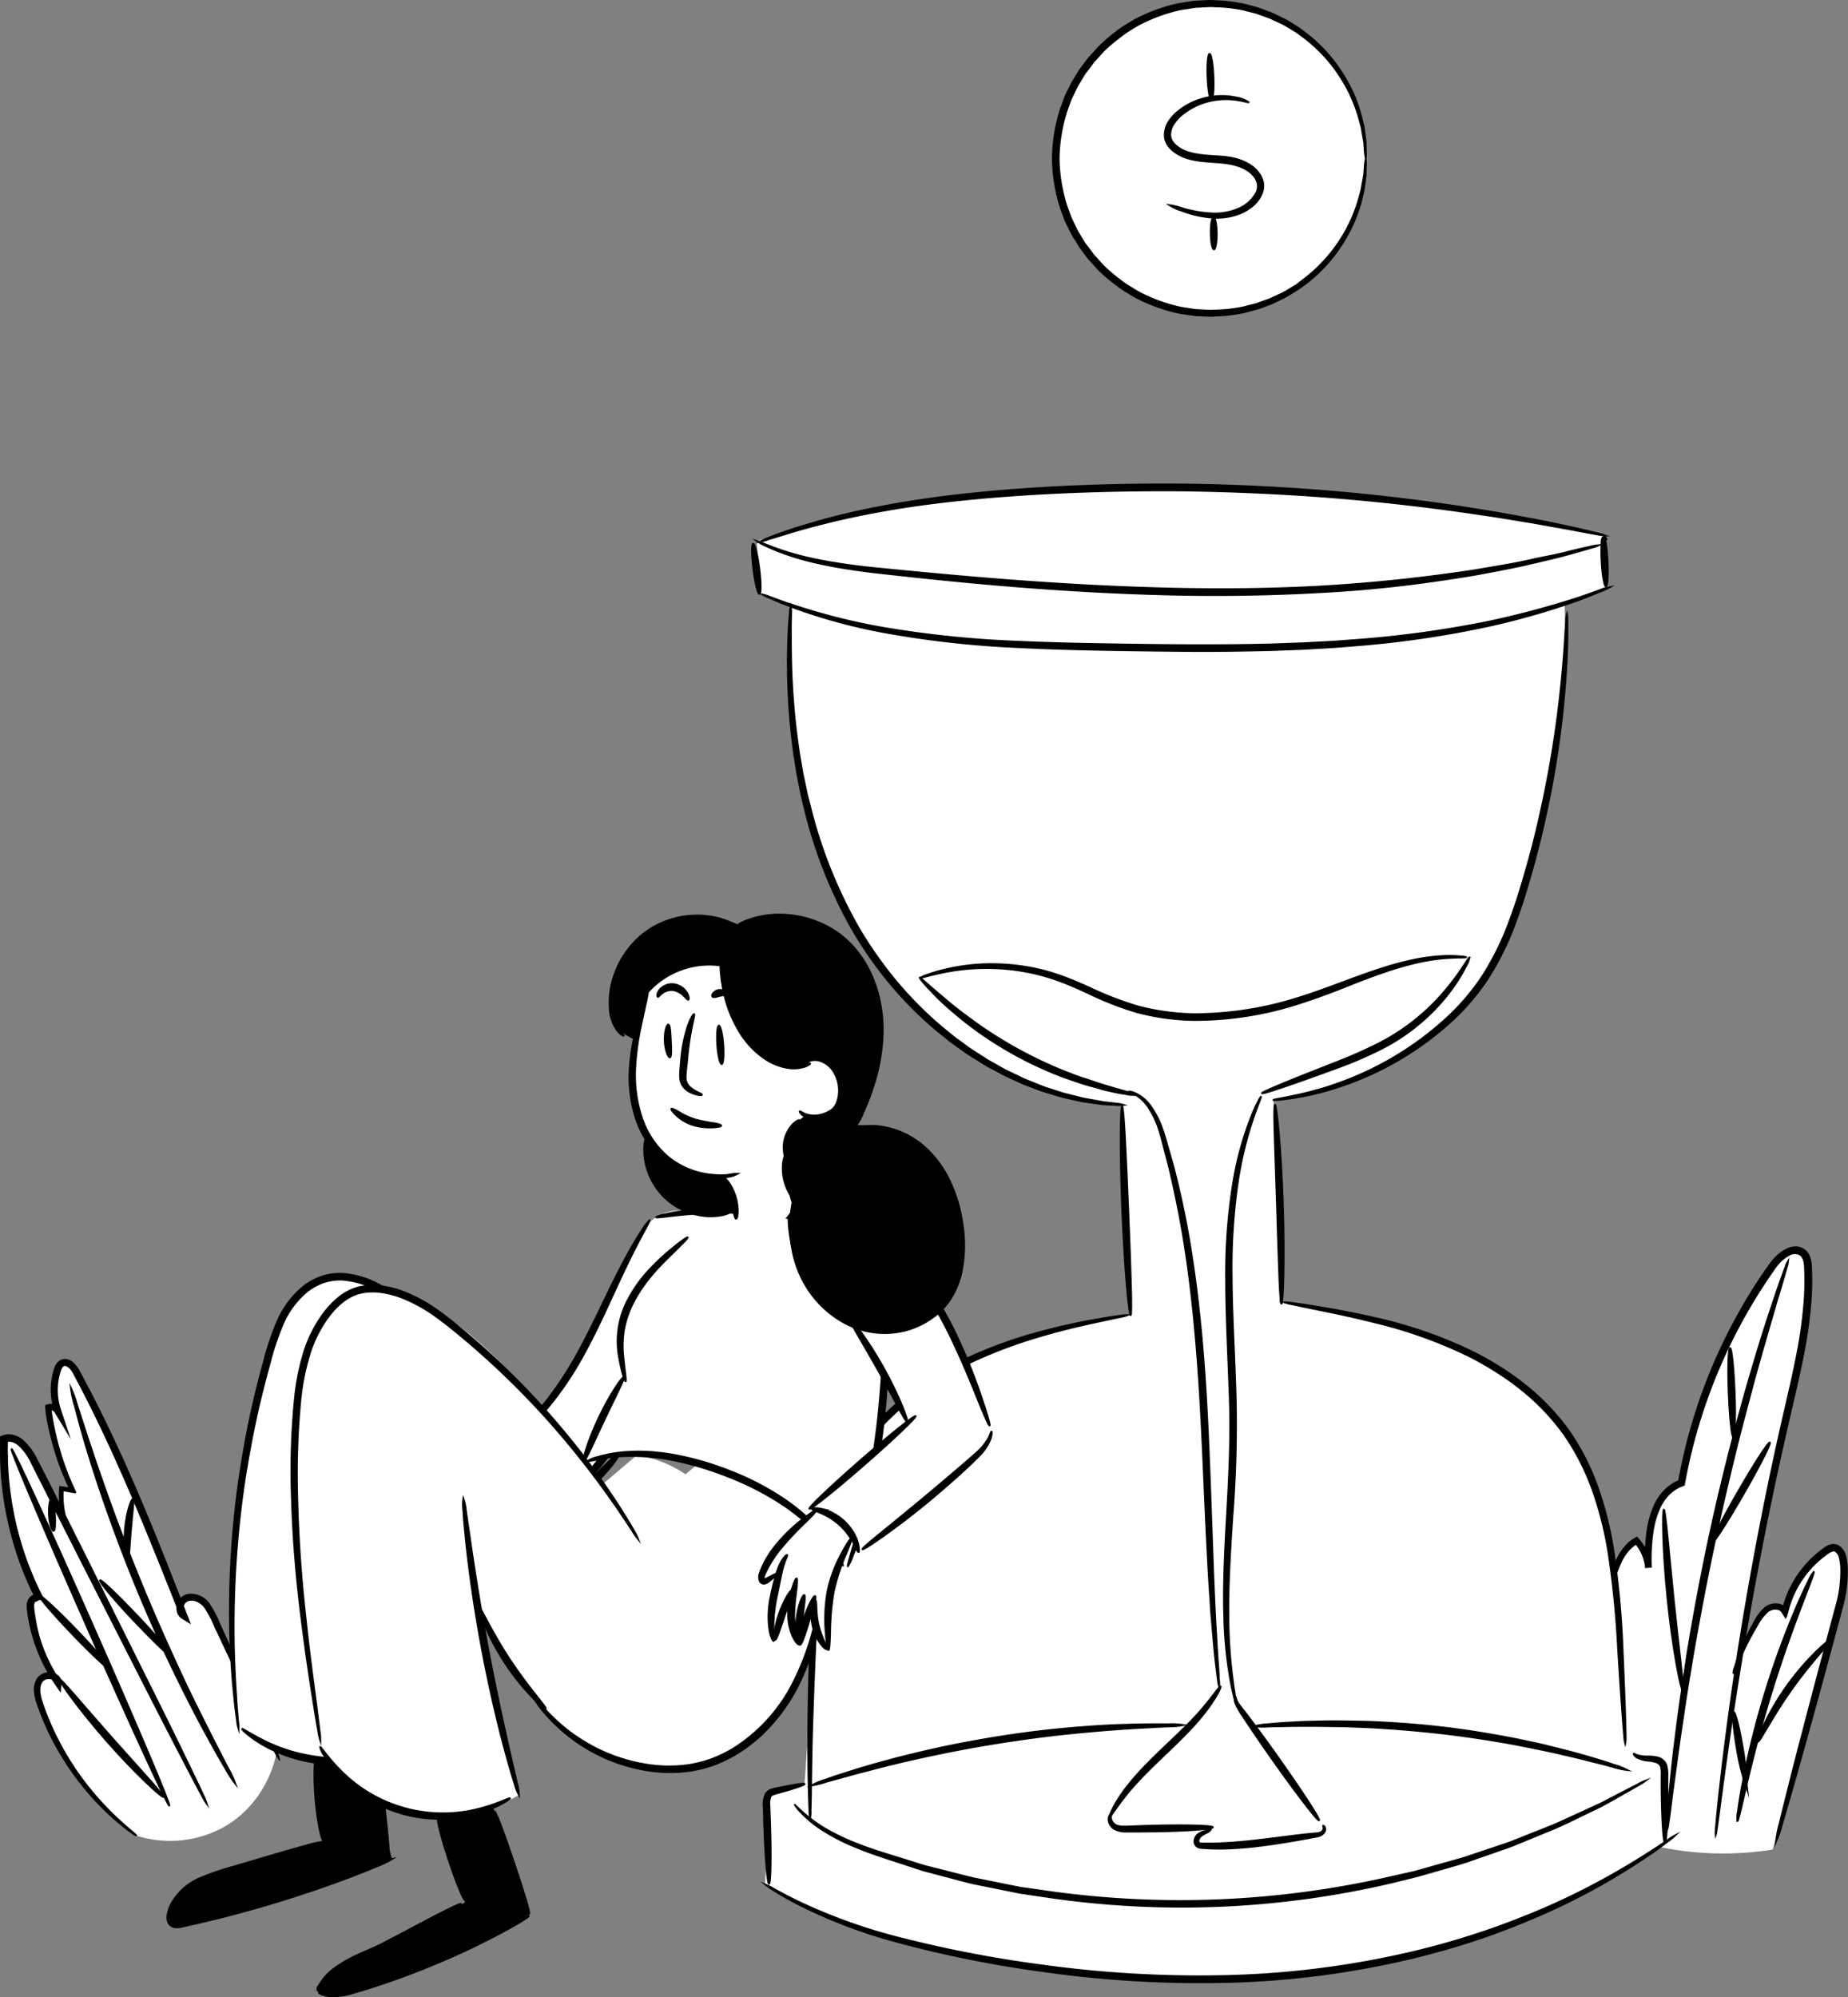 <svg xmlns="http://www.w3.org/2000/svg" viewBox="0 0 507.97 549.06">
  <rect x="0" y="0" width="507.97" height="549.06" fill="#808080" stroke="none"/>
  <title>Loading</title>
  <g id="SIMPLE_BACKGROUND">
    <g id="coin">
      <g>
        <circle cx="332.81" cy="43.54" r="42.6" fill="#fff"/>
        <path d="M375.4,43.4a19.81,19.81,0,0,1-.3-2.7L375,39.22c-.1-.54-.2-1.13-.31-1.77s-.23-1.33-.35-2.06-.39-1.49-.59-2.3a41,41,0,0,0-4.8-11.17,42.33,42.33,0,0,0-10.78-11.84l-1.82-1.35-2-1.19a20.69,20.69,0,0,0-2.06-1.17l-2.18-1c-.37-.17-.73-.37-1.11-.52l-1.16-.41-2.36-.86c-.81-.24-1.65-.42-2.48-.64a19.31,19.31,0,0,0-2.53-.56,38.54,38.54,0,0,0-5.3-.59c-.9,0-1.81-.12-2.73-.09l-2.77.15a13,13,0,0,0-1.39.1l-1.4.22c-.93.15-1.88.26-2.81.46a46.2,46.2,0,0,0-11,4.07c-.88.48-1.73,1-2.6,1.56A21.33,21.33,0,0,0,308,10a46.13,46.13,0,0,0-4.73,4l-2.12,2.34-.53.59-.48.64-.95,1.28-1,1.28-.84,1.38-.84,1.38-.42.7-.35.73-1.42,2.94c-.37,1-.75,2.06-1.13,3.1A45.28,45.28,0,0,0,291,43.54a45.28,45.28,0,0,0,2.15,13.17l1.13,3.09c.47,1,.95,2,1.42,3l.35.73.42.69.84,1.39.84,1.37,1,1.29.95,1.28.48.64.53.58,2.12,2.35a46,46,0,0,0,4.73,4,21.41,21.41,0,0,0,2.52,1.75c.87.52,1.72,1.07,2.6,1.56a45.6,45.6,0,0,0,11,4.06c.93.21,1.88.31,2.81.47l1.4.22c.46.07.93.06,1.39.1l2.77.15c.92,0,1.83-.07,2.73-.09a40.15,40.15,0,0,0,5.3-.59,21.08,21.08,0,0,0,2.53-.56c.83-.22,1.67-.4,2.48-.65l2.36-.85,1.16-.42c.38-.15.74-.34,1.11-.51l2.18-1a20.69,20.69,0,0,0,2.06-1.17l2-1.19L358.16,77a42.6,42.6,0,0,0,10.78-11.84A41.24,41.24,0,0,0,373.74,54c.2-.82.47-1.57.59-2.31s.24-1.42.35-2,.21-1.23.31-1.77l.11-1.48a19.52,19.52,0,0,1,.3-2.7,15.63,15.63,0,0,1,0,2.72l0,1.5-.23,1.8-.28,2.09c-.1.75-.34,1.52-.53,2.35a40,40,0,0,1-4.63,11.48,42.57,42.57,0,0,1-10.86,12.29L357,79.32l-2,1.25a23,23,0,0,1-2.1,1.22l-2.24,1.09c-.38.18-.75.38-1.14.54l-1.19.45-2.43.9c-.83.26-1.69.45-2.54.69a23.14,23.14,0,0,1-2.62.6,39,39,0,0,1-5.46.65c-.93,0-1.87.14-2.82.11l-2.86-.13c-.48,0-1,0-1.45-.1l-1.44-.21c-1-.16-1.95-.26-2.92-.47A45,45,0,0,1,318,84.23a46.2,46.2,0,0,1-5.66-2.47c-.91-.5-1.79-1.07-2.7-1.61a22.58,22.58,0,0,1-2.62-1.8,48.05,48.05,0,0,1-4.92-4.17l-2.2-2.42-.56-.61-.5-.66-1-1.33-1-1.33L296,66.4,295.1,65l-.43-.72-.37-.76-1.48-3.06-1.18-3.21a46.71,46.71,0,0,1-2.24-13.68,46.77,46.77,0,0,1,2.24-13.69c.4-1.07.79-2.14,1.18-3.21s1-2,1.48-3.05l.37-.76.43-.72.88-1.44.87-1.42,1-1.34,1-1.32.5-.66.56-.61,2.2-2.42A49.46,49.46,0,0,1,307,8.72a25.37,25.37,0,0,1,2.62-1.8c.91-.53,1.79-1.1,2.7-1.6a47.57,47.57,0,0,1,11.43-4.15c1-.21,2-.31,2.92-.47l1.44-.22c.48-.07,1-.06,1.45-.09l2.86-.14c.95,0,1.89.08,2.82.12a39,39,0,0,1,5.46.65,21.16,21.16,0,0,1,2.62.6c.85.23,1.71.43,2.54.69l2.43.9,1.19.44c.39.16.76.36,1.14.54l2.24,1.09A23.06,23.06,0,0,1,355,6.51l2,1.25,1.86,1.4a42.57,42.57,0,0,1,10.86,12.29,40.16,40.16,0,0,1,4.63,11.48c.19.84.43,1.6.53,2.35l.28,2.1.23,1.79,0,1.5A15.79,15.79,0,0,1,375.4,43.4Z" stroke="#000" stroke-miterlimit="10" stroke-width="0.5"/>
      </g>
      <path d="M333,27.54c-.45,0-.93-2.82-1.08-6.33s.11-6.38.56-6.4.93,2.82,1.07,6.33S333.43,27.52,333,27.54Z" stroke="#000" stroke-miterlimit="10" stroke-width="0.5"/>
      <path d="M321.52,56.42a16.79,16.79,0,0,1,3.37.83,33.79,33.79,0,0,0,9.17,1.46,16.89,16.89,0,0,0,6.13-1.22A9.92,9.92,0,0,0,345.33,53a4,4,0,0,0,.13-3.32,5.5,5.5,0,0,0-1-1.54A6.84,6.84,0,0,0,343,46.88c-2.18-1.49-5.1-2-8.06-2.24s-6.09-.3-9-1.3a11.15,11.15,0,0,1-3.91-2.28,6.66,6.66,0,0,1-1.39-1.87,5,5,0,0,1-.47-2.28,7.2,7.2,0,0,1,1.47-4,12.2,12.2,0,0,1,2.72-2.7,18.59,18.59,0,0,1,6-3,19,19,0,0,1,9.58-.37,8.17,8.17,0,0,1,3.27,1.26c-.05.13-1.21-.31-3.39-.63a19.77,19.77,0,0,0-9.11.83,18.38,18.38,0,0,0-5.53,3,10.46,10.46,0,0,0-2.37,2.46,5.68,5.68,0,0,0-1.15,3.16c-.1,2.26,2.3,4.07,4.79,4.9s5.52,1,8.59,1.18,6.24.77,8.84,2.56a8.32,8.32,0,0,1,1.73,1.56,6.8,6.8,0,0,1,1.24,2,5.2,5.2,0,0,1,.38,2.34,5.8,5.8,0,0,1-.6,2.2A9.19,9.19,0,0,1,344,56.85a13.35,13.35,0,0,1-3.32,1.89,17.44,17.44,0,0,1-6.65,1.12,29.16,29.16,0,0,1-9.35-2A12.62,12.62,0,0,1,321.52,56.42Z" stroke="#000" stroke-miterlimit="10" stroke-width="0.5"/>
      <path d="M333.68,68.55c-.45,0-.84-2-.87-4.4s.31-4.41.76-4.41.84,2,.87,4.39S334.13,68.54,333.68,68.55Z" stroke="#000" stroke-miterlimit="10" stroke-width="0.5"/>
    </g>
    <g id="plants">
      <path d="M434.78,500.26c.6-14.67,1.72-26.52,2.73-35.08,1.89-16.09,1.8-10,3.25-20.61.82-6,1.15-9.34,3.37-13.58a28.18,28.18,0,0,1,5.7-7.47l3.21,5.65a34.55,34.55,0,0,1,1.16-11.46c1.15-4.08,2.48-5.79,3-6.43a13.74,13.74,0,0,1,5-3.66c.58-3.26,1.45-7.49,2.76-12.36a149.64,149.64,0,0,1,7.32-20.83c4.43-10.19,4.22-6.68,9.85-18.77,2.25-4.81,4.21-9.51,8.76-11.15.64-.23,3.18-1.15,4.85.06,1.95,1.4,1.59,4.87,1.31,7.57-.73,7.23,1.2,6.48-1.65,17.12-4.14,15.45-6.53,31.32-10.12,46.91-1.92,8.35-4.51,20.85-6.65,36.54a48.51,48.51,0,0,1,5-7.84c1.8-2.28,2.92-3.26,4.29-3.23a3.94,3.94,0,0,1,2.68,1.4,31.32,31.32,0,0,1,2.57-6.81c1.44-2.78,3-5.78,6.29-8a15.22,15.22,0,0,1,5.83-2.29,12.87,12.87,0,0,1,1.35,2.84c1.5,4.5.09,8.65-.67,11-2.56,7.87-4.13,16-6.36,24-.6,2.18-1.16,4.27-2.26,8.44-3.84,14.5-4.94,19.65-7.72,28.74-1,3.36-1.91,6-2.4,7.52a85.92,85.92,0,0,1-52.44-8.21Z" fill="#fff"/>
      <path d="M37.55,504.66a78,78,0,0,1-10.33-9.27C22,489.77,22.93,490,13.8,475.34a25,25,0,0,1-3.53-9.82,4.38,4.38,0,0,1,.68-3.63c1.25-1.35,3.5-1,3.89-.9a36.34,36.34,0,0,1-3.49-6.87s-.64-1.67-2.54-8.73c-1.56-2.39-1.39-4.81-.25-5.67a2.57,2.57,0,0,1,2.17-.27,93.7,93.7,0,0,1-4.3-10.08A91,91,0,0,1,3,417.17c-1-4.51-.29-3.09-1.7-12.27-.89-5.81-1.47-8.41-.13-9.32s3.64.41,4.05.64a9.59,9.59,0,0,1,4,5.1,145.21,145.21,0,0,0,8.15,16.18l-.44-8.26,3.09.52a76.11,76.11,0,0,1-4.58-12.24,75.23,75.23,0,0,1-2.19-10.58,3.4,3.4,0,0,0,2-1.35c.84-1.37-.21-2.73-.26-5.23,0-2.26.75-5.25,2.21-5.65.84-.23,2,.36,3.79,2.54a29.55,29.55,0,0,1,5.82,11.29c.74,3,.15-.8,8.72,18.89,5.26,12.08,10,23.92,14,34.25a4.94,4.94,0,0,1,3.4-2.23c.75-.05,2.14.11,4.31,2.49,2.93,3.21,3.57,6.39,5.12,10.6,1.13,3,2.76,5.9,4.1,8.86C68.53,466,71.62,472.71,76,482c-.33,1.72-2.85,13.75-14.61,20.37A30.53,30.53,0,0,1,37.55,504.66Z" fill="#fff"/>
      <path d="M471.6,504.43a3.4,3.4,0,0,1,0-.87c0-.57.11-1.42.2-2.53.19-2.23.52-5.5,1-9.72.94-8.42,2.44-20.6,4.76-35.58S483,423,487.17,403.34q1.57-7.35,3.33-15c1.17-5.11,2.41-10.31,3.44-15.64a120.35,120.35,0,0,0,2.18-16.36,81,81,0,0,0,0-8.39c-.1-1.34-.46-2.56-1.4-3.11a3.17,3.17,0,0,0-3.26.32,10.26,10.26,0,0,0-2.44,1.95,14.71,14.71,0,0,0-1,1.21l-.95,1.37c-1.29,1.82-2.48,3.68-3.68,5.53-2.34,3.73-4.49,7.52-6.47,11.34a148,148,0,0,0-9.52,23.19c-1.24,3.86-2.26,7.72-3.13,11.54-.45,1.9-.82,3.81-1.18,5.69l-.2,1,0,.15c0,.05-.08.05-.12.07l-.27.13-.53.24a7,7,0,0,0-1.19.61,10.69,10.69,0,0,0-2.1,1.62,13.6,13.6,0,0,0-2.85,4.46,25.43,25.43,0,0,0-1.45,5.11,51.92,51.92,0,0,0-.6,10.36l-1.32.11a13.19,13.19,0,0,0-1-3.61,12.23,12.23,0,0,0-.87-1.64c-.16-.26-.33-.51-.51-.76l-.17-.23-.12-.16s0-.07-.07-.06l-.08.05-.16.1a2.11,2.11,0,0,0-.26.18l-.36.27a11.2,11.2,0,0,0-1.27,1.21,13.19,13.19,0,0,0-1.94,2.93,31.72,31.72,0,0,0-2.27,6.54c-.55,2.21-1.05,4.38-1.51,6.47-1.83,8.39-3,15.77-3.78,21.85s-1.19,10.87-1.46,14.13c-.13,1.63-.22,2.88-.29,3.72a6.4,6.4,0,0,1-.16,1.28,6.29,6.29,0,0,1,0-1.28c0-.85,0-2.1.1-3.74.14-3.27.41-8.09,1.09-14.2s1.74-13.54,3.49-22q.66-3.17,1.45-6.52a33.29,33.29,0,0,1,2.29-6.81,15.23,15.23,0,0,1,2.09-3.21A12.37,12.37,0,0,1,448,424l.4-.31a4.56,4.56,0,0,1,.52-.35l.65-.39.32-.2c.06-.07.09,0,.13.08l.12.14.48.58.42.53c.2.27.38.54.56.83a13.44,13.44,0,0,1,1,1.79,14,14,0,0,1,1.13,4l-1.32.11a52.81,52.81,0,0,1,.56-10.65,25.83,25.83,0,0,1,1.51-5.41,14.86,14.86,0,0,1,3.12-4.94,12.75,12.75,0,0,1,2.38-1.87,8.27,8.27,0,0,1,1.36-.69l.13-.06s.08,0,.07-.06l.08-.41c.35-1.9.73-3.83,1.17-5.75.86-3.86,1.88-7.76,3.12-11.67a146.82,146.82,0,0,1,9.57-23.46c2-3.87,4.16-7.71,6.52-11.48,1.22-1.87,2.42-3.76,3.73-5.59l1-1.39a13.69,13.69,0,0,1,1.14-1.38,11.8,11.8,0,0,1,2.83-2.25,6.5,6.5,0,0,1,2.31-.83,3.91,3.91,0,0,1,2.61.55,4.25,4.25,0,0,1,1.66,2,8.31,8.31,0,0,1,.49,2.32,80,80,0,0,1,0,8.62A122,122,0,0,1,495.51,373c-1.05,5.38-2.31,10.59-3.49,15.7s-2.31,10.1-3.38,15c-4.25,19.56-7.49,37.3-9.94,52.25s-4.14,27.09-5.27,35.48c-.56,4.2-1,7.46-1.28,9.67-.16,1.11-.29,1.95-.37,2.52A3.38,3.38,0,0,1,471.6,504.43Z" stroke="#000" stroke-miterlimit="10" stroke-width="0.5"/>
      <path d="M488.2,506.23a35,35,0,0,1,1.05-5.14c.78-3.27,2-8,3.45-13.84,3-11.67,7.23-27.78,12-45.51a35.14,35.14,0,0,0,1.39-11,14.16,14.16,0,0,0-.39-2.56,3,3,0,0,0-1.11-1.75c-.9-.64-2.48.75-3.78,1.74a27.82,27.82,0,0,0-6.35,7.31,27.4,27.4,0,0,0-2,4.06c-.27.68-.52,1.36-.72,2.05s-.32,1.14-.47,1.7l-.23.84c-.08.36-.11.12-.24.44-.33-.55-.73-1.14-1-1.56a3.37,3.37,0,0,0-.46-.42l-.27-.12a3.05,3.05,0,0,0-1.13-.19,3.41,3.41,0,0,0-2.12.79,13.46,13.46,0,0,0-2.85,3.74c-1.57,2.65-2.78,5-3.71,7-1.85,4-2.66,6.31-2.8,6.27a6.08,6.08,0,0,1,.41-1.76,50.53,50.53,0,0,1,1.73-4.8,69.06,69.06,0,0,1,3.48-7.23,14.18,14.18,0,0,1,3-4.14,4.63,4.63,0,0,1,2.81-1.1,4.32,4.32,0,0,1,1.61.24l.38.17.13.07a1.29,1.29,0,0,1,.21.19l.06.09s0,.07,0,0l.05-.21a4.11,4.11,0,0,1,.1-.41c.2-.72.46-1.44.72-2.17A29.19,29.19,0,0,1,499.8,427c.35-.29.7-.57,1.06-.83s.72-.54,1.14-.8a4.46,4.46,0,0,1,1.51-.6,2.81,2.81,0,0,1,1.81.31,4.48,4.48,0,0,1,1.87,2.66,14.94,14.94,0,0,1,.46,2.9,36.3,36.3,0,0,1-1.41,11.54c-4.74,17.79-9.16,33.81-12.42,45.42-1.64,5.8-3,10.48-3.95,13.71A31.62,31.62,0,0,1,488.2,506.23Z" stroke="#000" stroke-miterlimit="10" stroke-width="0.5"/>
      <path d="M458.23,503.11a6.52,6.52,0,0,1,0-1.63c.05-1.07.17-2.64.33-4.66s.37-4.5.67-7.36.62-6.13,1.08-9.73.93-7.54,1.54-11.76,1.29-8.73,2-13.47c1.56-9.46,3.46-19.84,5.75-30.67s4.81-21.08,7.24-30.36c1.25-4.63,2.42-9,3.62-13.13s2.32-7.9,3.39-11.37,2.09-6.58,3-9.32,1.69-5.09,2.37-7,1.22-3.39,1.6-4.39a6.07,6.07,0,0,1,.66-1.49,6.54,6.54,0,0,1-.35,1.59c-.28,1-.72,2.55-1.3,4.49s-1.31,4.31-2.11,7.07S486,365.81,485,369.3s-2.09,7.29-3.19,11.41-2.27,8.51-3.48,13.14c-2.34,9.28-4.78,19.52-7.09,30.32s-4.23,21.15-5.87,30.58c-.78,4.72-1.55,9.2-2.17,13.41s-1.23,8.14-1.73,11.72-.93,6.83-1.32,9.69-.7,5.31-.95,7.32-.47,3.57-.64,4.62A5.75,5.75,0,0,1,458.23,503.11Z" stroke="#000" stroke-miterlimit="10" stroke-width="0.5"/>
      <path d="M462.52,464.71c-.22,0-.88-2.7-1.68-7.16s-1.71-10.65-2.42-17.53-1.1-13.12-1.24-17.65-.05-7.33.17-7.34.55,2.77,1,7.27,1,10.71,1.71,17.56,1.44,13,1.94,17.53S462.75,464.67,462.52,464.71Z" stroke="#000" stroke-miterlimit="10" stroke-width="0.5"/>
      <path d="M486.48,396.58c.39.22-2.88,6.62-7.3,14.29s-8.31,13.7-8.7,13.47,2.87-6.62,7.29-14.29S486.09,396.35,486.48,396.58Z" stroke="#000" stroke-miterlimit="10" stroke-width="0.5"/>
      <path d="M476.45,395.1c-.45,0-1-5.46-1.27-12.22s-.09-12.27.36-12.28,1,5.45,1.27,12.22S476.89,395.08,476.45,395.1Z" stroke="#000" stroke-miterlimit="10" stroke-width="0.5"/>
      <path d="M477.57,500.63a9.56,9.56,0,0,1,.19-2.84c.23-1.81.65-4.41,1.25-7.61a238.08,238.08,0,0,1,14.88-48.57c1.3-3,2.4-5.38,3.23-7a9.48,9.48,0,0,1,1.43-2.45c.22.1-1.28,3.83-3.59,9.89s-5.35,14.48-8.25,23.93-5.09,18.14-6.57,24.45S477.81,500.67,477.57,500.63Z" stroke="#000" stroke-miterlimit="10" stroke-width="0.5"/>
      <path d="M479.64,488c.13,0,.23.36.3,1l.34,3-1-3a63.9,63.9,0,0,1-1.91-8.56c-.9-5.32-1.28-9.68-.83-9.76s1.53,4.17,2.43,9.48a63.33,63.33,0,0,1,1,8.72l-.71,0C479.37,488.31,479.52,488,479.64,488Z" stroke="#000" stroke-miterlimit="10" stroke-width="0.5"/>
      <path d="M503.35,450.67c.34.36-5.21,5.81-10.73,13.58s-8.93,14.74-9.37,14.54,2.37-7.59,8.05-15.49S503.09,450.35,503.35,450.67Z" stroke="#000" stroke-miterlimit="10" stroke-width="0.5"/>
      <path d="M56.78,495.79a14,14,0,0,1-1.28-2.17c-.79-1.45-1.93-3.61-3.38-6.39-2.91-5.56-7.07-13.62-12.18-23.61L22.06,428.5c-3.35-6.61-6.87-13.56-10.51-20.76L8.8,402.29a16.07,16.07,0,0,0-3.35-4.82,4.9,4.9,0,0,0-2.33-1.29,2.53,2.53,0,0,0-.61-.06,1.51,1.51,0,0,0-.3,0l-.15,0s-.15,0-.14.09v.32c0,1.05-.06,2.1,0,3.15s0,2.11.08,3.17a88.12,88.12,0,0,0,2.86,18.69,84.31,84.31,0,0,0,2.8,8.71c.51,1.41,1.11,2.78,1.68,4.15.31.67.61,1.35.92,2,.14.34.31.67.47,1l.8,1.6-.42.54s-.08.12-.08.1,0-.05,0-.05-.08,0-.15,0a7.57,7.57,0,0,0-.95.48.86.86,0,0,0-.19,0l-.1.07a.65.65,0,0,0-.18.15,1.83,1.83,0,0,0-.32,1.13,11.58,11.58,0,0,0,.13,1.59c.07.56.16,1.11.25,1.66A43,43,0,0,0,11,451.12a44.08,44.08,0,0,0,5.5,11.2l-1.26.36a1,1,0,0,0-.4-.87,2.22,2.22,0,0,0-1.13-.41,2.46,2.46,0,0,0-2.23.84c-1,1.47-.68,3.57-.11,5.39a74.91,74.91,0,0,0,4.34,10.43,77.81,77.81,0,0,0,10.19,15.29,81.21,81.21,0,0,0,8.34,8.44c2.06,1.82,3.23,2.71,3.17,2.79a4,4,0,0,1-.92-.57c-.58-.41-1.45-1-2.52-1.89a71.2,71.2,0,0,1-8.68-8.24,76.64,76.64,0,0,1-10.59-15.31A75.68,75.68,0,0,1,10.2,468a12.31,12.31,0,0,1-.63-3.15,5.5,5.5,0,0,1,.86-3.38A3.78,3.78,0,0,1,13.88,460a3.61,3.61,0,0,1,1.87.71,2.36,2.36,0,0,1,.91,2l-.16,1.95-1.1-1.59A45.34,45.34,0,0,1,8,445c-.09-.57-.18-1.14-.26-1.71a12.78,12.78,0,0,1-.15-1.83,3.27,3.27,0,0,1,.69-2.09,2.38,2.38,0,0,1,.47-.43l.27-.16.22-.1a.42.42,0,0,1,.26,0,.16.16,0,0,1,.09.05s.06.06,0,0l-.1-.2-.19-.37c-.16-.34-.34-.67-.49-1l-.94-2.05c-.59-1.39-1.2-2.78-1.73-4.22A84.66,84.66,0,0,1,3.28,422,89.41,89.41,0,0,1,.34,403c-.05-1.08-.08-2.15-.08-3.23s0-2.14,0-3.2V396l0-.69c0-.1,0-.25.06-.3l.33-.11.66-.2a2.75,2.75,0,0,1,.62-.13,2.59,2.59,0,0,1,.48,0,4.25,4.25,0,0,1,1,.09,6.43,6.43,0,0,1,3.11,1.69,17.52,17.52,0,0,1,3.7,5.3Q11.62,404.31,13,407c3.61,7.22,7.1,14.18,10.42,20.81L41,463.1c5,10,9,18.2,11.72,23.85,1.37,2.82,2.42,5,3.11,6.52A14.78,14.78,0,0,1,56.78,495.79Z" stroke="#000" stroke-miterlimit="10" stroke-width="0.5"/>
      <path d="M76.62,483.39a3.93,3.93,0,0,1-.57-.95c-.34-.64-.83-1.6-1.45-2.85-1.24-2.51-3-6.19-5.25-10.85S64.46,458.43,61.42,452l-2.34-5a31.55,31.55,0,0,0-2.63-5,5.55,5.55,0,0,0-2-1.74,3.88,3.88,0,0,0-2.5-.38,2.12,2.12,0,0,0-1.63,1.55,1.73,1.73,0,0,0,.55,2l-1.08.91c-4.45-11.17-9.31-23.54-14.87-36.35-3.86-8.89-7.82-17.38-11.86-25.23-.5-1-1-1.95-1.52-2.92l-.76-1.43c-.26-.48-.49-1-.75-1.37a3.83,3.83,0,0,0-1.88-1.73c-.62-.16-1.18.27-1.53,1.13a17.17,17.17,0,0,0-.09,11.19l2,6-3.29-5.44a1.61,1.61,0,0,0-.64-.57.82.82,0,0,0-.45-.1c-.06,0-.2,0-.18.1l0,.29.11.81c.24,1.6.54,3.14.86,4.64a76.32,76.32,0,0,0,2.32,8.39c.43,1.3.9,2.53,1.36,3.72.24.59.47,1.18.71,1.74l.44,1,.54,1.19.26.58.13.29c.05.07,0,0-.09,0l-.15,0-1.24-.22-1.75-.31-.24-.05,0,.23c0,.16,0,.31,0,.47,0,.49,0,1,0,1.48a21.54,21.54,0,0,0,2,8.72c.89,1.9,1.57,2.81,1.49,2.86s-.22-.19-.56-.62a16.55,16.55,0,0,1-1.3-2.05A20.55,20.55,0,0,1,16.43,412c0-.51,0-1,0-1.56,0-.36,0-.73.06-1.1,0-.18,0-.38.05-.56l.56.09,1.55.23.47.07s.1,0,.08,0l-.05-.12-.11-.22-.22-.45-.31-.67c-.26-.57-.5-1.16-.76-1.75-.49-1.2-1-2.45-1.45-3.75a77,77,0,0,1-2.48-8.49c-.35-1.51-.67-3.08-.94-4.7a6.64,6.64,0,0,1-.09-.66l-.06-.86-.07-.87c-.07-.19.12-.2.27-.25l.43-.12a3,3,0,0,1,1.89.22,2.89,2.89,0,0,1,1.23,1.1l-1.24.57a18.39,18.39,0,0,1,0-12.21,3.67,3.67,0,0,1,1.13-1.57,2.51,2.51,0,0,1,2.11-.44,3.87,3.87,0,0,1,1.7,1,7.55,7.55,0,0,1,1.11,1.38c.33.51.56,1,.82,1.46l.77,1.44c.52,1,1,1.93,1.54,2.92,4.1,7.87,8.11,16.38,12,25.3,5.58,12.84,10.4,25.25,14.77,36.46l.8,2.06-1.89-1.15A2.87,2.87,0,0,1,48.85,443a3.75,3.75,0,0,1,.06-2,3.52,3.52,0,0,1,1-1.65,3.65,3.65,0,0,1,1.71-.88,6,6,0,0,1,5.93,2.7,31.06,31.06,0,0,1,2.72,5.26l2.27,5c2.92,6.48,5.49,12.17,7.62,16.88s3.76,8.46,4.87,11c.55,1.28,1,2.28,1.23,2.95A3.76,3.76,0,0,1,76.62,483.39Z" stroke="#000" stroke-miterlimit="10" stroke-width="0.5"/>
      <ellipse cx="24.89" cy="447.38" rx="0.82" ry="53.6" transform="translate(-178.87 48.32) rotate(-23.86)" stroke="#000" stroke-miterlimit="10" stroke-width="0.5"/>
      <path d="M44.88,494c-.3.31-7.48-6.18-15.36-15.13S16.08,462,16.42,461.71s6.47,7.16,14.32,16S45.21,493.62,44.88,494Z" stroke="#000" stroke-miterlimit="10" stroke-width="0.5"/>
      <ellipse cx="20.66" cy="448.85" rx="0.82" ry="14.17" transform="translate(-305.32 139.61) rotate(-43.87)" stroke="#000" stroke-miterlimit="10" stroke-width="0.5"/>
      <path d="M14.73,420.88c-.43.07-1.15-1.95-1.27-4.56s.41-4.69.85-4.65.66,2.08.78,4.57S15.18,420.8,14.73,420.88Z" stroke="#000" stroke-miterlimit="10" stroke-width="0.5"/>
      <path d="M64.66,490.33a26.18,26.18,0,0,1-2.53-3.9c-.77-1.27-1.7-2.85-2.73-4.7s-2.23-4-3.48-6.32c-2.54-4.69-5.43-10.36-8.5-16.72s-6.24-13.46-9.38-21-5.88-14.8-8.25-21.45-4.33-12.71-5.87-17.82c-.8-2.55-1.44-4.88-2-6.92s-1-3.81-1.41-5.26a25.49,25.49,0,0,1-1-4.54,25.28,25.28,0,0,1,1.59,4.37l1.67,5.17c.67,2,1.38,4.31,2.25,6.83,1.67,5.06,3.76,11.05,6.18,17.66s5.24,13.82,8.35,21.33,6.28,14.57,9.23,21,5.76,12.08,8.16,16.83c1.18,2.39,2.3,4.53,3.26,6.41s1.8,3.51,2.49,4.84A25,25,0,0,1,64.66,490.33Z" stroke="#000" stroke-miterlimit="10" stroke-width="0.5"/>
      <path d="M47.34,455.59c-.33.3-5-4.19-10.52-10s-9.66-10.82-9.33-11.13,5,4.17,10.52,10S47.68,455.29,47.34,455.59Z" stroke="#000" stroke-miterlimit="10" stroke-width="0.5"/>
      <path d="M35.07,428.7c-.43,0-1.12-3.73-.7-8.4s1.73-8.27,2.14-8.15-.13,3.78-.52,8.29S35.54,428.67,35.07,428.7Z" stroke="#000" stroke-miterlimit="10" stroke-width="0.5"/>
    </g>
    <g id="sand_clock" data-name="sand clock">
      <path d="M208.05,148.75q.36,7.26.71,14.53l8.56,3.47c-.28,4.56-.5,10.55-.32,17.57a173.94,173.94,0,0,0,2.74,27.87,130.33,130.33,0,0,0,10.45,33.72c3.43,7.19,10.72,22.07,25.91,35.21,19.72,17.07,41.65,21.56,52.34,23q1.17,28.76,2.35,57.51c-3.88.51-9.28,1.37-15.64,2.84-9.34,2.17-20.71,4.81-33.26,11.86-5.56,3.12-12.74,7.16-20,15.09a70.62,70.62,0,0,0-14.46,25.1c-3.09,9.39-3.21,16.3-3.62,27.12-.41,10.63-1.16,26.53-2.68,46.88l-9.63,2.62q-.6,12.5-1.22,25a163,163,0,0,0,22.56,10.84c14.88,5.79,26.62,7.83,41,10.24a307,307,0,0,0,48.8,4.92A250.42,250.42,0,0,0,377,539.91a225.16,225.16,0,0,0,39.64-11.31,209.47,209.47,0,0,0,28.16-13.66c5-2.89,9.1-5.57,12.22-7.68L457.1,485l-7.83-1.87-2.45-3.68c-.23-4.63-.59-11.4-1.11-19.58-1.31-20.57-2-31-3.78-38.3-2.13-8.81-4.85-20-13.62-30.76-8-9.75-16.93-14.18-27.21-19.13a143.84,143.84,0,0,0-49.4-13.47c.25-5.28.39-10.73.39-16.34A358.84,358.84,0,0,0,350,302.42a88.08,88.08,0,0,0,18.33-4.23,78.6,78.6,0,0,0,25.25-13.83,77.44,77.44,0,0,0,18.19-21.82c3.86-6.89,5.56-12.77,8.8-24.24A259.4,259.4,0,0,0,428,202.64,245.56,245.56,0,0,0,430.08,166l11.35-4.75q-.17-7-.34-14c-20.77-4.55-39.07-7.35-53.95-9.14A617.13,617.13,0,0,0,320.67,134c-19.77-.19-33.68-.33-52.25,1.76A309.8,309.8,0,0,0,208.05,148.75Z" fill="#fff"/>
      <path d="M308.79,303.77a7.84,7.84,0,0,1-1.87,0l-2.26-.11-1.45-.08-1.63-.22-3.84-.54c-1.4-.27-2.9-.63-4.52-1l-1.23-.28-1.26-.37-2.62-.79c-1.82-.48-3.65-1.28-5.61-2l-1.48-.57-1.47-.68-3-1.4c-1.05-.46-2-1.07-3.09-1.62s-2.13-1.1-3.16-1.76c-2.08-1.32-4.28-2.59-6.38-4.17-1.05-.77-2.17-1.5-3.21-2.35l-3.19-2.57a104,104,0,0,1-12.27-12.22,110.2,110.2,0,0,1-10.75-15.18,129.12,129.12,0,0,1-13.22-33.27c-.32-1.34-.63-2.66-.94-4s-.53-2.61-.78-3.89l-.38-1.91-.3-1.89c-.2-1.25-.4-2.48-.59-3.69-.65-4.85-1.13-9.39-1.37-13.55a181.59,181.59,0,0,1-.17-19.69c.08-2.32.27-4.12.36-5.34a7.94,7.94,0,0,1,.25-1.85,8,8,0,0,1,.08,1.87c0,1.22-.08,3-.05,5.34,0,4.63,0,11.34.68,19.59.31,4.13.85,8.62,1.55,13.43.21,1.2.42,2.42.63,3.65l.32,1.87.39,1.89c.27,1.27.54,2.55.81,3.85l1,3.93a130.82,130.82,0,0,0,13.17,32.81,111.14,111.14,0,0,0,10.56,15,105,105,0,0,0,12,12.1l3.12,2.56c1,.85,2.12,1.57,3.15,2.35,2,1.57,4.21,2.84,6.23,4.17,1,.66,2.09,1.19,3.1,1.78s2,1.16,3,1.64l3,1.42,1.44.7,1.45.58c1.92.75,3.71,1.57,5.5,2.09l2.57.83,1.23.4,1.21.3c1.59.39,3.06.79,4.43,1.1l3.79.68,1.61.29,1.43.16,2.24.26A8.68,8.68,0,0,1,308.79,303.77Z" stroke="#000" stroke-miterlimit="10" stroke-width="0.5"/>
      <path d="M350.06,302.4c0-.14,2.38-.45,6.63-1.38,2.12-.46,4.7-1.13,7.65-2a94.23,94.23,0,0,0,9.79-3.7,86.87,86.87,0,0,0,22.75-14.72,62.63,62.63,0,0,0,10.47-12A77.68,77.68,0,0,0,415,253.14c2.08-5.54,3.7-11.11,5.2-16.5S422.93,226,424,221c2.17-10.06,3.58-19.24,4.51-27s1.39-14,1.67-18.38c.15-2.18.26-3.87.33-5a6.84,6.84,0,0,1,.22-1.74,7.66,7.66,0,0,1,.11,1.75c0,1.15,0,2.85,0,5-.09,4.37-.38,10.69-1.17,18.48a264.52,264.52,0,0,1-4.18,27.15c-1.05,5.07-2.3,10.36-3.78,15.8s-3.11,11-5.22,16.65a78,78,0,0,1-7.8,15.71,63.79,63.79,0,0,1-10.79,12.27,85.39,85.39,0,0,1-23.3,14.65,87.6,87.6,0,0,1-10,3.52c-3,.83-5.63,1.41-7.79,1.78s-3.84.6-5,.69A6.9,6.9,0,0,1,350.06,302.4Z" stroke="#000" stroke-miterlimit="10" stroke-width="0.5"/>
      <path d="M310.78,361.56c-.22,0-.63-3.19-1.07-8.38s-.9-12.36-1.22-20.3-.45-15.13-.44-20.33.17-8.43.39-8.44.48,3.21.76,8.41.59,12.37.92,20.29.6,15.11.74,20.31S311,361.54,310.78,361.56Z" stroke="#000" stroke-miterlimit="10" stroke-width="0.5"/>
      <path d="M352.24,358.41c-.23,0-.42-3.07-.61-8s-.38-11.79-.63-19.34-.47-14.38-.63-19.33-.15-8,.08-8,.64,3,1.07,8,.86,11.78,1.11,19.35.26,14.42.16,19.38S352.46,358.41,352.24,358.41Z" stroke="#000" stroke-miterlimit="10" stroke-width="0.5"/>
      <path d="M222.69,499.71a9.64,9.64,0,0,1-.18-1.91c-.07-1.26-.13-3.11-.19-5.49-.12-4.77-.2-11.67-.1-20.19s.37-18.68.95-29.94a161.29,161.29,0,0,1,1.71-17.67,64.83,64.83,0,0,1,5.63-18.3,57.27,57.27,0,0,1,5-8.35,62.09,62.09,0,0,1,6.05-7.26,70.43,70.43,0,0,1,6.72-6.17,79.42,79.42,0,0,1,7.06-5.13,91.57,91.57,0,0,1,14.24-7.5,122.19,122.19,0,0,1,13.18-4.71,174.82,174.82,0,0,1,19.71-4.51c2.35-.41,4.18-.68,5.43-.84a9.41,9.41,0,0,1,1.91-.17,7.71,7.71,0,0,1-1.85.49l-5.37,1.14c-4.65,1-11.39,2.46-19.49,5a129.07,129.07,0,0,0-13,4.85,92.78,92.78,0,0,0-13.95,7.52,80.25,80.25,0,0,0-6.9,5.08,70,70,0,0,0-6.54,6.06,61.65,61.65,0,0,0-5.89,7.1,55.23,55.23,0,0,0-4.88,8.13,63.9,63.9,0,0,0-5.52,17.84,161.87,161.87,0,0,0-1.79,17.49c-.66,11.24-1,21.37-1.3,29.88s-.34,15.4-.42,20.17c0,2.38-.09,4.23-.11,5.48A8,8,0,0,1,222.69,499.71Z" stroke="#000" stroke-miterlimit="10" stroke-width="0.5"/>
      <path d="M446.73,479.27a7.92,7.92,0,0,1-.26-1.77c-.11-1.17-.25-2.89-.42-5.1-.33-4.44-.76-10.86-1.25-18.79A262.08,262.08,0,0,0,442,425.92a97,97,0,0,0-4.05-15.83,65.24,65.24,0,0,0-7.86-15.56,61.89,61.89,0,0,0-12-12.62,70.74,70.74,0,0,0-6.78-4.83c-2.3-1.47-4.63-2.78-6.95-4a125.21,125.21,0,0,0-26.05-9.45c-7.69-1.95-14-3.16-18.36-4.06l-5-1.05a7,7,0,0,1-1.73-.47,7.29,7.29,0,0,1,1.79.15c1.16.15,2.87.39,5.07.74,4.39.71,10.75,1.76,18.51,3.57A120.91,120.91,0,0,1,405,371.78a81.39,81.39,0,0,1,7.1,4,71.78,71.78,0,0,1,6.94,4.9,62.37,62.37,0,0,1,12.34,12.94,66,66,0,0,1,8,16,96.77,96.77,0,0,1,4,16.11A238.12,238.12,0,0,1,446,453.55c.35,7.94.6,14.37.74,18.81.06,2.22.1,3.95.11,5.12A7.08,7.08,0,0,1,446.73,479.27Z" stroke="#000" stroke-miterlimit="10" stroke-width="0.5"/>
      <path d="M452.32,489.54a15.8,15.8,0,0,1-2.11,1.33c-1.41.82-3.5,2-6.21,3.54l-2.15,1.2c-.75.43-1.54.87-2.4,1.27l-5.53,2.68c-2,.95-4.1,2-6.39,3l-7.32,3-3.95,1.63c-1.34.56-2.77,1-4.19,1.52l-8.94,3.12c-3.12,1-6.38,1.87-9.72,2.85-1.69.46-3.36,1-5.11,1.41L383,517.4a253.1,253.1,0,0,1-95.09,4.08l-5.39-.8c-.88-.14-1.77-.24-2.63-.41l-2.58-.53-9.93-2c-3.18-.78-6.22-1.63-9.16-2.39l-4.31-1.15c-1.39-.41-2.74-.88-4.06-1.31-5.28-1.76-10.1-3.2-14.18-4.92a56.81,56.81,0,0,1-10.1-5.2,32.33,32.33,0,0,1-5.51-4.62,16.8,16.8,0,0,1-1.21-1.42c-.25-.34-.37-.51-.35-.53a43.73,43.73,0,0,0,7.41,6,59.73,59.73,0,0,0,10.1,4.89c4.07,1.63,8.91,3,14.18,4.67,1.32.4,2.66.86,4,1.25l4.31,1.09c2.93.73,6,1.55,9.13,2.3l9.89,2,2.57.51c.86.17,1.74.26,2.62.39l5.36.77a259.24,259.24,0,0,0,94.54-4.06l5.29-1.19c1.74-.37,3.41-.93,5.09-1.37,3.33-1,6.58-1.82,9.69-2.76l8.92-3c1.43-.5,2.85-.91,4.19-1.46l3.95-1.57,7.34-2.92c2.29-1,4.41-2,6.41-2.91l5.58-2.56c.86-.37,1.66-.79,2.42-1.19l2.17-1.14c2.75-1.44,4.89-2.54,6.35-3.27A14,14,0,0,1,452.32,489.54Z" stroke="#000" stroke-miterlimit="10" stroke-width="0.5"/>
      <path d="M211.38,517.86c-.45,0-1.06-7.8-1.36-17.46,0-1.21-.06-2.39-.09-3.53a6.83,6.83,0,0,1,.53-3.61A2.81,2.81,0,0,1,212,492a11.49,11.49,0,0,1,1.49-.37l2.54-.52c3.11-.6,5.06-.87,5.11-.65s-1.8.88-4.84,1.77l-2.49.71c-.45.13-.93.25-1.3.4a1.36,1.36,0,0,0-.76.64,6.08,6.08,0,0,0-.23,2.83c0,1.13.08,2.31.12,3.52C212,510,211.83,517.85,211.38,517.86Z" stroke="#000" stroke-miterlimit="10" stroke-width="0.5"/>
      <path d="M460.46,504.58a15.09,15.09,0,0,1-2.08,1.68l-2.58,1.95c-1,.74-2.27,1.57-3.64,2.51a184,184,0,0,1-24.51,13.83c-5.41,2.5-11.43,5-18,7.37a215.79,215.79,0,0,1-21.42,6.34,244.08,244.08,0,0,1-50.69,6.61,306,306,0,0,1-51-3,315,315,0,0,1-40.92-8.3,140.32,140.32,0,0,1-26.27-10.1c-3-1.54-5.18-2.85-6.66-3.79a16.19,16.19,0,0,1-2.2-1.52,17.08,17.08,0,0,1,2.37,1.24c1.53.84,3.79,2.06,6.77,3.5a151.45,151.45,0,0,0,26.3,9.56,333.19,333.19,0,0,0,40.81,7.93,315.06,315.06,0,0,0,50.78,2.84,248.61,248.61,0,0,0,50.39-6.44,221.73,221.73,0,0,0,21.32-6.16c6.57-2.29,12.58-4.72,18-7.14a202.34,202.34,0,0,0,24.65-13.31l3.71-2.38,2.67-1.81A16.88,16.88,0,0,1,460.46,504.58Z" stroke="#000" stroke-miterlimit="10" stroke-width="0.5"/>
      <path d="M457.65,506.54c-.45,0-.86-6.8-.92-15.2v-3.06a10,10,0,0,0-.15-2.58,2.08,2.08,0,0,0-1.36-1.25,10.54,10.54,0,0,0-2.07-.41,7.78,7.78,0,0,1-3.27-.92c-.71-.48-.87-1-.8-1s.42.21,1.08.45a10.63,10.63,0,0,0,3.08.33,10.84,10.84,0,0,1,2.38.27,3.43,3.43,0,0,1,2.37,2,9.37,9.37,0,0,1,.33,3.08c0,1,0,2,0,3.06C458.42,499.73,458.1,506.54,457.65,506.54Z" stroke="#000" stroke-miterlimit="10" stroke-width="0.5"/>
      <path d="M208.76,163.27c-.45.06-1.2-3-1.67-6.78s-.51-6.93-.06-7,1.2,3,1.67,6.79S209.21,163.22,208.76,163.27Z" stroke="#000" stroke-miterlimit="10" stroke-width="0.5"/>
      <path d="M442.42,161.47a14.56,14.56,0,0,1-2.19,1c-1.46.59-3.6,1.51-6.41,2.55a209.8,209.8,0,0,1-24.39,7,275.61,275.61,0,0,1-37.25,5.44l-5.36.43-5.5.32c-3.7.25-7.48.33-11.34.49-7.7.2-15.68.33-23.85.26s-16.14-.17-23.84-.32-15.13-.37-22.21-.73a271.48,271.48,0,0,1-37.41-4.18,154.25,154.25,0,0,1-24.49-6.68c-1.4-.53-2.66-1-3.72-1.42l-2.68-1.17a13,13,0,0,1-2.16-1,13.66,13.66,0,0,1,2.28.75l2.73,1c1.07.42,2.35.8,3.76,1.28a171.26,171.26,0,0,0,24.49,6.14,284.32,284.32,0,0,0,37.27,3.81c7.06.32,14.47.51,22.17.64s15.66.26,23.82.29,16.11,0,23.8-.22c3.84-.16,7.61-.23,11.3-.46l5.48-.29,5.34-.4a289.3,289.3,0,0,0,37.13-5.07,242.76,242.76,0,0,0,24.42-6.52c2.83-.94,5-1.76,6.5-2.26A13.94,13.94,0,0,1,442.42,161.47Z" stroke="#000" stroke-miterlimit="10" stroke-width="0.5"/>
      <path d="M441.43,161.19c-.45,0-1-3.16-1.19-7.12a45.82,45.82,0,0,1,0-5.08,2.4,2.4,0,0,1,.22-1.06c.17-.33.55-.49.71-.35a.45.45,0,0,1,.19.49c.09.16,0,.17.05.21s0,0,0,0a.16.16,0,0,0,.16,0,.17.17,0,0,0-.07-.22c-.09-.07-.23.05-.24.21a3.4,3.4,0,0,0,.09.66,47.82,47.82,0,0,1,.51,5.06C442.08,157.94,441.88,161.17,441.43,161.19Z" stroke="#000" stroke-miterlimit="10" stroke-width="0.5"/>
      <path d="M441,147.16a12.53,12.53,0,0,1-2.36-.33c-1.54-.26-3.8-.69-6.71-1.25l-10.64-1.91c-4.15-.66-8.87-1.5-14.12-2.25-10.48-1.57-23-3.17-36.95-4.38s-29.34-2-45.5-2.21c-32.31-.23-61.62,1.85-82.44,5.66a228.18,228.18,0,0,0-24.39,5.72c-2.84.87-5,1.54-6.52,2a12.91,12.91,0,0,1-2.3.65,13.3,13.3,0,0,1,2.19-1c1.45-.59,3.62-1.36,6.44-2.32A195.48,195.48,0,0,1,242,139.36c20.88-4.12,50.26-6.39,82.67-6.16,16.21.18,31.63,1.05,45.62,2.35s26.51,3,37,4.73c5.25.82,10,1.75,14.11,2.5s7.69,1.55,10.59,2.18,5.14,1.18,6.66,1.55A14.76,14.76,0,0,1,441,147.16Z" stroke="#000" stroke-miterlimit="10" stroke-width="0.5"/>
      <path d="M439.44,149.9a11.63,11.63,0,0,1-2.25.76c-1.5.44-3.71,1.07-6.56,1.86s-6.39,1.59-10.49,2.55-8.81,1.82-14,2.81c-10.44,1.76-22.95,3.56-36.93,4.52s-29.38,1.41-45.54,1.09c-32.33-.66-61.45-3.69-82.47-6.05-10.52-1.18-19-2.94-24.6-4.92a59.64,59.64,0,0,1-6.34-2.56,11.93,11.93,0,0,1-2.08-1.16,13.74,13.74,0,0,1,2.21.86c1.45.55,3.58,1.41,6.4,2.26,5.62,1.77,14,3.34,24.54,4.37,21,2.07,50.14,4.91,82.37,5.57,16.12.32,31.48,0,45.41-1s26.41-2.54,36.84-4.16c5.2-.91,9.92-1.63,14-2.56s7.67-1.52,10.52-2.27,5.11-1.23,6.63-1.57A13.81,13.81,0,0,1,439.44,149.9Z" stroke="#000" stroke-miterlimit="10" stroke-width="0.5"/>
      <path d="M312.18,301a8.19,8.19,0,0,1-2.71-.23c-.86-.11-1.91-.29-3.12-.56s-2.61-.53-4.11-1-3.17-.83-4.91-1.41-3.6-1.22-5.55-1.93a102.62,102.62,0,0,1-23.6-12.79c-1.66-1.25-3.24-2.41-4.64-3.6s-2.72-2.29-3.87-3.34-2.16-2.05-3-2.93-1.61-1.65-2.18-2.31c-1.16-1.31-1.76-2.07-1.67-2.14s2.9,2.54,7.65,6.51c1.19,1,2.49,2.06,3.95,3.15s3,2.24,4.67,3.43a118.44,118.44,0,0,0,23.28,12.63c1.91.73,3.7,1.47,5.43,2s3.32,1.13,4.79,1.59C308.47,299.91,312.23,300.69,312.18,301Z" stroke="#000" stroke-miterlimit="10" stroke-width="0.5"/>
      <path d="M403,263.15c0,.16-2.17,0-6,.29a55.53,55.53,0,0,0-7,1.08,87.22,87.22,0,0,0-9,2.54c-3.31,1.11-6.88,2.47-10.71,4s-7.95,3.1-12.38,4.53A93.26,93.26,0,0,1,328,280.41a64.68,64.68,0,0,1-15.6-2.19,88.8,88.8,0,0,1-13.62-5.36c-2.1-.95-4.15-1.88-6.17-2.67a57.06,57.06,0,0,0-17.12-3.9,59.64,59.64,0,0,0-16.37,1.08c-3.81.79-5.87,1.49-5.91,1.35a6,6,0,0,1,1.44-.64c.48-.19,1.09-.39,1.82-.62s1.56-.48,2.51-.71a55.24,55.24,0,0,1,16.58-1.61A56.74,56.74,0,0,1,287,266.88a59.86,59.86,0,0,1,6.15,2c2.07.79,4.15,1.7,6.27,2.64a90.73,90.73,0,0,0,13.42,5.19,63.87,63.87,0,0,0,15.21,2.1,94.33,94.33,0,0,0,29.37-4.65c4.39-1.37,8.49-2.94,12.36-4.37s7.47-2.75,10.83-3.79a82.82,82.82,0,0,1,9.21-2.35,52.3,52.3,0,0,1,7.14-.82,33,33,0,0,1,4.53.11A5.35,5.35,0,0,1,403,263.15Z" stroke="#000" stroke-miterlimit="10" stroke-width="0.5"/>
      <path d="M346.9,300.55c-.08-.21,3.52-1.78,9.41-4.16l10.36-4.1a133.27,133.27,0,0,0,12.4-5.46,59.13,59.13,0,0,0,18.86-15.32c4-4.88,5.76-8.41,6-8.27a8.11,8.11,0,0,1-1.07,2.57,44.88,44.88,0,0,1-4,6.41,53.54,53.54,0,0,1-7.62,8.28,55.22,55.22,0,0,1-11.4,7.77,111.42,111.42,0,0,1-12.62,5.42c-3.94,1.45-7.49,2.72-10.49,3.78C350.72,299.57,347,300.76,346.9,300.55Z" stroke="#000" stroke-miterlimit="10" stroke-width="0.5"/>
      <path d="M335.1,463.59a7.7,7.7,0,0,1-.32-1.69c-.15-1.11-.35-2.75-.6-4.87s-.49-4.72-.75-7.74c-.13-1.51-.26-3.12-.41-4.83s-.24-3.53-.37-5.43c-.52-7.6-.95-16.67-1.4-26.74s-.88-21.12-1.65-32.71S327.76,357,326.35,347s-3.24-18.82-5-26.22c-.48-1.83-.93-3.58-1.37-5.24s-.81-3.23-1.28-4.65a24.24,24.24,0,0,0-3.29-6.86,10.74,10.74,0,0,0-3.52-3.19,10.26,10.26,0,0,0-1.14-.54c-.26-.11-.4-.18-.39-.21s.15,0,.44.05a5.77,5.77,0,0,1,1.23.41,10.24,10.24,0,0,1,3.89,3.09,24,24,0,0,1,3.64,7c.53,1.44.95,3,1.42,4.66l1.49,5.24a244.06,244.06,0,0,1,5.34,26.28c1.5,10,2.63,21,3.4,32.65s1.16,22.7,1.53,32.76.67,19.13,1,26.74c.09,1.9.18,3.71.26,5.42s.19,3.33.28,4.84c.17,3,.31,5.62.48,7.74s.24,3.78.29,4.9A6.52,6.52,0,0,1,335.1,463.59Z" stroke="#000" stroke-miterlimit="10" stroke-width="0.5"/>
      <path d="M339.65,467.9a6.27,6.27,0,0,1-.5-1.64c-.26-1.08-.67-2.69-1-4.79a116.69,116.69,0,0,1-1.65-18c-.22-7.61.19-16.67.76-26.69s1.17-21,.77-32.55-1-22.59-1-32.65a155.42,155.42,0,0,1,2-26.66,89.43,89.43,0,0,1,4.72-17.41c.78-2,1.44-3.5,2-4.49a7.13,7.13,0,0,1,.83-1.5c.13.06-.83,2.21-2.2,6.21a101.11,101.11,0,0,0-4.17,17.37,164,164,0,0,0-1.65,26.47c.06,10,.77,21,1.09,32.61a322.71,322.71,0,0,1-.9,32.69c-.66,10-1.18,19-1.11,26.59a137.57,137.57,0,0,0,1.13,17.86c.24,2.11.54,3.72.7,4.83A7.19,7.19,0,0,1,339.65,467.9Z" stroke="#000" stroke-miterlimit="10" stroke-width="0.5"/>
      <path d="M305.05,499.38c-.16-.07.78-2.6,3.24-6.17.31-.44.63-.9,1-1.38s.74-.94,1.13-1.44c.78-1,1.69-2,2.63-3.07,1.93-2.09,4.14-4.3,6.5-6.55s4.59-4.37,6.58-6.35,3.69-3.83,5-5.46c2.73-3.23,4.12-5.47,4.35-5.33s-.89,2.56-3.44,6.05a63.29,63.29,0,0,1-4.87,5.78c-2,2.06-4.18,4.25-6.54,6.49s-4.57,4.39-6.52,6.4c-1,1-1.89,2-2.69,2.91-.41.47-.82.91-1.19,1.35l-1,1.29C306.58,497.2,305.29,499.51,305.05,499.38Z" stroke="#000" stroke-miterlimit="10" stroke-width="0.5"/>
      <path d="M362.57,500.44c-.36.26-6-7.05-12.55-16.33-3.28-4.64-6.17-8.9-8.2-12a23.11,23.11,0,0,1-2.25-3.89c-.36-1.09,0-1.74.06-1.7s.05.61.53,1.46,1.49,2,2.6,3.46c2.27,3,5.32,7.11,8.59,11.75C357.91,492.45,362.94,500.18,362.57,500.44Z" stroke="#000" stroke-miterlimit="10" stroke-width="0.5"/>
      <path d="M333.38,502.36c0,.45-6.95,1-15.56,1.13-2.15,0-4.2.06-6.06.05-.94,0-1.81,0-2.69,0a6.63,6.63,0,0,1-2.46-.58,3.33,3.33,0,0,1-1.57-1.53,2.8,2.8,0,0,1-.29-1.61,1.58,1.58,0,0,1,.42-.93c.16-.17.29-.21.33-.18s-.19.45-.12,1.13a2.53,2.53,0,0,0,1.69,2.06c1.14.44,2.77.25,4.66.18s3.91-.14,6.06-.18C326.39,501.69,333.37,501.91,333.38,502.36Z" stroke="#000" stroke-miterlimit="10" stroke-width="0.5"/>
      <path d="M363.7,501.94s.23,0,.4.29a1.5,1.5,0,0,1-.05,1.44,2.77,2.77,0,0,1-1.89,1.19c-.8.17-1.65.32-2.62.51-3.85.69-9.17,1.64-15.14,2.31-3,.31-5.85.51-8.46.54-1.3,0-2.55,0-3.71-.06l-1.67-.1a5.35,5.35,0,0,1-.89-.12,1.78,1.78,0,0,1-.94-.56,1.9,1.9,0,0,1-.28-1.84,2.9,2.9,0,0,1,.82-1.24,5.55,5.55,0,0,1,1.94-.91,12,12,0,0,1,1.61-.51c.09.08-.35.61-1.37,1.1a6.25,6.25,0,0,0-1.55,1,2.19,2.19,0,0,0-.45.87.82.82,0,0,0,.14.79c.13.16.47.2,1,.19h1.65c1.14,0,2.36,0,3.64-.1,2.56-.1,5.37-.34,8.33-.65,5.89-.66,11.25-1.44,15.15-1.83L362,504a2.28,2.28,0,0,0,1.53-.63,1.32,1.32,0,0,0,.28-1C363.76,502.11,363.66,502,363.7,501.94Z" stroke="#000" stroke-miterlimit="10" stroke-width="0.5"/>
      <path d="M325.24,474.25a19,19,0,0,1-4.07.37c-1.32.05-2.92.13-4.78.24s-4,.19-6.33.36c-4.68.29-10.25.75-16.41,1.38s-12.93,1.54-20,2.67-13.75,2.46-19.81,3.77-11.48,2.67-16,3.88c-2.28.57-4.32,1.16-6.12,1.65s-3.34.91-4.61,1.27a20.58,20.58,0,0,1-4,1,18.93,18.93,0,0,1,3.79-1.55c1.24-.45,2.76-1,4.54-1.55s3.8-1.24,6.07-1.88c4.51-1.36,9.93-2.8,16-4.23s12.78-2.76,19.88-3.92,13.9-2,20.1-2.55,11.8-.9,16.51-1c2.35-.1,4.48-.1,6.35-.12s3.48,0,4.8,0A20.12,20.12,0,0,1,325.24,474.25Z" stroke="#000" stroke-miterlimit="10" stroke-width="0.5"/>
      <path d="M447.27,486.61a21,21,0,0,1-4-.89c-1.27-.34-2.81-.76-4.62-1.2s-3.86-1-6.14-1.53-4.78-1.14-7.47-1.7-5.58-1.14-8.62-1.74c-6.09-1.11-12.81-2.18-19.9-3s-13.89-1.35-20.07-1.68c-3.09-.12-6-.27-8.78-.3s-5.32-.09-7.67-.08-4.46,0-6.32.05-3.47.06-4.78.1a20.11,20.11,0,0,1-4.09-.07,19.55,19.55,0,0,1,4.05-.56c1.31-.14,2.92-.28,4.78-.38s4-.25,6.34-.3,4.93-.14,7.7-.11,5.72.07,8.84.15c6.22.25,13.05.73,20.19,1.56s13.89,2,20,3.18c3,.64,5.94,1.22,8.63,1.9s5.18,1.28,7.45,1.9,4.31,1.23,6.1,1.76,3.32,1,4.56,1.47A18.82,18.82,0,0,1,447.27,486.61Z" stroke="#000" stroke-miterlimit="10" stroke-width="0.5"/>
    </g>
  </g>
  <g id="CHARACTER1">
    <g id="arm_right" data-name="arm right">
      <path d="M180.31,334.64a14.39,14.39,0,0,0-2.94,2.71,28.63,28.63,0,0,0-4.81,7.95c-2.24,4.85-3.36,7.27-3.82,8.41a168.74,168.74,0,0,1-10.67,21.2c-2.94,4.85-5.23,8.63-9,12.78a57.09,57.09,0,0,1-18.9,13.41l2.62,2.74c-1.12,1-2.85,2.35-5.08,3.89-5.54,3.84-7.64,4-14.06,8-5.43,3.33-7.94,5.64-9.67,7.51s-4.3,5.06-3.83,5.58c.31.34,2-.32,8.69-5.33q-5.19,9-3.88,10.05,1.57,1.31,12.5-8.7-5.47,10.24-4.73,10.71.9.59,11.31-13.81c-.3,1.34-.41,2.83.35,3.41,1.67,1.28,6.49-2.67,6.93-3.05,2-1.69,5.44-5.23,7.29-12.06l5.18,10.45a72.67,72.67,0,0,0,9.45-6.47,76.63,76.63,0,0,0,10.55-10.5c5.75-6.87,9-12.86,12.49-19.32,2.74-5.08,6-13.21,12.51-29.26,5.6-13.88,6.94-17.57,4.92-19.93C191.19,332.1,184.4,332,180.31,334.64Z" fill="#fff"/>
      <path d="M132.42,400.46c-.15-.29,4.13-2,9.66-6.78a62.87,62.87,0,0,0,8.7-9.31,99.85,99.85,0,0,0,8.46-13.18c2.65-4.91,4.95-9.72,7.06-14.1s4.06-8.31,5.82-11.55,3.31-5.79,4.47-7.5a11.8,11.8,0,0,1,1.95-2.55c.22.14-2.18,4-5.39,10.58-1.63,3.29-3.46,7.25-5.49,11.67s-4.3,9.26-7,14.22a92,92,0,0,1-8.7,13.33,57.49,57.49,0,0,1-9.15,9.27,39.36,39.36,0,0,1-7.4,4.74A10.4,10.4,0,0,1,132.42,400.46Z" stroke="#000" stroke-miterlimit="10" stroke-width="0.5"/>
      <path d="M143.77,420.44c-.15-.26,3.83-2.34,9.27-7a78.27,78.27,0,0,0,8.82-8.9,102.24,102.24,0,0,0,9-12.45,205.85,205.85,0,0,0,12.57-25c2.87-6.6,4.66-10.69,4.88-10.6a12.05,12.05,0,0,1-.86,3c-.65,1.91-1.65,4.65-3,8A161.26,161.26,0,0,1,172.23,393,93,93,0,0,1,163,405.54a70.79,70.79,0,0,1-9.22,8.8,51.86,51.86,0,0,1-7.13,4.79A10.88,10.88,0,0,1,143.77,420.44Z" stroke="#000" stroke-miterlimit="10" stroke-width="0.5"/>
      <path d="M142.67,419.43c-.46.14-2-4.32-5.1-9.12s-6.51-8.05-6.2-8.41c.14-.16,1.2.44,2.66,1.73a28.44,28.44,0,0,1,4.91,5.8,28.14,28.14,0,0,1,3.25,6.87C142.76,418.17,142.87,419.38,142.67,419.43Z" stroke="#000" stroke-miterlimit="10" stroke-width="0.5"/>
      <path d="M127.14,425.09c-.17-.14.37-1,1.62-2,.62-.5,1.38-1,2.15-1.63a12.91,12.91,0,0,0,2.18-2.19,30.63,30.63,0,0,0,3-5c.71-1.36,1.22-2.2,1.43-2.11s.08,1-.36,2.55a17,17,0,0,1-2.77,5.57,11.17,11.17,0,0,1-2.58,2.41c-.9.59-1.72,1-2.38,1.37C128.07,424.7,127.32,425.24,127.14,425.09Z" stroke="#000" stroke-miterlimit="10" stroke-width="0.5"/>
      <path d="M100.11,428.77c-.16-.06.51-2.41,2.94-5.43a29.29,29.29,0,0,1,4.82-4.71,53,53,0,0,1,6.84-4.51c5.06-2.81,9.71-5.05,12.87-7s5-3.42,5.14-3.24-1.4,2-4.5,4.2-7.73,4.72-12.71,7.49a47.5,47.5,0,0,0-11.59,8.55C101.39,426.78,100.36,428.89,100.11,428.77Z" stroke="#000" stroke-miterlimit="10" stroke-width="0.5"/>
      <path d="M108.78,423.46c.11.46-1.62,1.25-3.44,2.6s-3.12,2.73-3.51,2.49.42-2.26,2.55-3.81S108.7,423,108.78,423.46Z" stroke="#000" stroke-miterlimit="10" stroke-width="0.5"/>
      <path d="M104.91,433.5c-.43,0-.58-2.84.81-6s3.55-4.94,3.85-4.63-1.13,2.43-2.36,5.28S105.38,433.55,104.91,433.5Z" stroke="#000" stroke-miterlimit="10" stroke-width="0.5"/>
      <path d="M119.54,423.54c.22.41-2.88,2.46-6.42,5.31s-6.24,5.38-6.59,5.08,1.89-3.43,5.57-6.36S119.34,423.15,119.54,423.54Z" stroke="#000" stroke-miterlimit="10" stroke-width="0.5"/>
      <path d="M115.88,421.92c.22.43-2.58,2.17-5.33,5.05s-4.42,5.71-4.85,5.51c-.2-.09,0-1,.56-2.21a17.59,17.59,0,0,1,7.43-7.71C114.93,421.93,115.78,421.73,115.88,421.92Z" stroke="#000" stroke-miterlimit="10" stroke-width="0.5"/>
      <path d="M112.68,435.51c-.21,0-.33-.87-.16-2.22a15.88,15.88,0,0,1,1.63-5,15.58,15.58,0,0,1,3.17-4.23c1-.92,1.76-1.32,1.91-1.16.32.35-1.88,2.7-3.63,6.14S113.15,435.57,112.68,435.51Z" stroke="#000" stroke-miterlimit="10" stroke-width="0.5"/>
      <path d="M126.24,419.5c.32.35-2.72,3.55-6.12,7.76s-5.92,7.82-6.32,7.59,1.55-4.31,5-8.62S126,419.18,126.24,419.5Z" stroke="#000" stroke-miterlimit="10" stroke-width="0.5"/>
      <path d="M124.34,425.11c-.21,0-.32-.71-.15-1.77a10.33,10.33,0,0,1,1.54-3.87,10.45,10.45,0,0,1,2.88-3c.9-.6,1.56-.78,1.68-.6.26.4-1.62,2-3.19,4.49S124.81,425.18,124.34,425.11Z" stroke="#000" stroke-miterlimit="10" stroke-width="0.5"/>
    </g>
    <g id="PRIMARY_footright">
      <path d="M86.92,483.81c0,1.85.13,3.74.24,5.66.34,5.84.94,11.37,1.7,16.58-6,2-10.81,3.56-14.19,4.57-3.78,1.14-7.52,2.38-11.31,3.49-4.08,1.2-6.32,1.8-9.32,3.5-4.82,2.74-5.83,5.09-6.09,5.75a9.46,9.46,0,0,0-.31,5.48c1-.07,2.48-.2,4.27-.43,7.28-.93,12.21-2.64,17.71-4.45,14.54-4.79,13-3.69,23.86-7.5,5.74-2,10.6-3.9,14.3-5.38a87,87,0,0,1-3.66-29.74Z"/>
      <path d="M93.14,509.12"/>
    </g>
    <g id="leg_right" data-name="leg right">
      <path d="M65.49,474.66c-.45-3.85-.92-8.64-1.25-14.15-.33-5.31-.61-12.61-.43-21.28.1-4.54.41-13.81,1.81-25.7C66,410.55,68,400,72,379.1c1.38-7.16,2.58-13,6.94-19.12,2-2.79,5.1-7,10.54-8.44,4.43-1.18,8.33,0,11.14.95a32.17,32.17,0,0,1,11.8,7.11c21.66,19.44,18.89,16,23.75,21.18a173.15,173.15,0,0,1,19.7,23.92c2.05,3,3.66,5.67,4.8,7.59L175,400.1a31.46,31.46,0,0,1,13,4.93c12.42,8.3,14.24,22.89,14.52,25.4a34.38,34.38,0,0,1-35.37,33.1,81.17,81.17,0,0,1-13.89-5.87c-5.48-2.94-7.11-4.64-20-14-9.4-6.86-10.2-7.17-15.29-11.15-5.46-4.27-9.79-8-12.71-10.63.59,10,1.5,20.5,2.8,31.46,1.09,9.22,2.38,18.06,3.81,26.49a42.15,42.15,0,0,1-13,4C82.27,486,69.4,477.49,65.49,474.66Z" fill="#fff"/>
      <path d="M160.61,410c-.33-.3,1.49-2.8,4.07-5.56s4.94-4.76,5.27-4.46-1.5,2.8-4.08,5.57S160.94,410.27,160.61,410Z" stroke="#000" stroke-miterlimit="10" stroke-width="0.5"/>
      <path d="M65.55,475.13a11.15,11.15,0,0,1-.41-2.26c-.2-1.49-.53-3.68-.78-6.53a226,226,0,0,1-1.16-24.17,255.89,255.89,0,0,1,2.63-35.8c1-6.69,2.23-13.69,3.89-20.86.85-3.58,1.74-7.22,2.77-10.88a76,76,0,0,1,3.66-11.05A25.56,25.56,0,0,1,83.1,354a17.21,17.21,0,0,1,5.11-2.92,15.75,15.75,0,0,1,5.75-.88,24.59,24.59,0,0,1,10.59,3.19,62,62,0,0,1,8.7,5.84,200.53,200.53,0,0,1,26.4,24.34,190.89,190.89,0,0,1,15.1,18.91c1.62,2.36,2.85,4.2,3.63,5.49a12.4,12.4,0,0,1,1.14,2,11.17,11.17,0,0,1-1.41-1.81c-.87-1.22-2.19-3-3.87-5.3a221.27,221.27,0,0,0-15.44-18.5,208.27,208.27,0,0,0-26.46-23.92,60.29,60.29,0,0,0-8.52-5.66,23.14,23.14,0,0,0-9.91-3,14.66,14.66,0,0,0-5.16.8,15.6,15.6,0,0,0-4.63,2.67,23.86,23.86,0,0,0-6.48,8.95,75.25,75.25,0,0,0-3.59,10.81c-1,3.64-1.92,7.25-2.78,10.81-1.66,7.12-2.94,14.07-4,20.72a271,271,0,0,0-3,35.6c-.19,10.18.25,18.42.64,24.1.15,2.85.38,5,.48,6.55A13.62,13.62,0,0,1,65.55,475.13Z" stroke="#000" stroke-miterlimit="10" stroke-width="0.5"/>
      <path d="M111.81,479.84c.08.14-2.18,1.69-6.35,3.12l-1.64.53c-.58.17-1.19.29-1.82.45a37.51,37.51,0,0,1-4.07.74,42.08,42.08,0,0,1-18.72-1.86,39.85,39.85,0,0,1-3.84-1.54c-.59-.28-1.16-.51-1.69-.8l-1.51-.84c-3.8-2.23-5.72-4.19-5.6-4.32s2.32,1.4,6.15,3.3l1.51.73c.52.24,1.1.45,1.67.69,1.15.51,2.44.89,3.77,1.35a51.07,51.07,0,0,0,9,1.8,50.67,50.67,0,0,0,9.14,0c1.39-.18,2.73-.3,4-.57.62-.13,1.22-.21,1.78-.35l1.63-.41C109.26,480.75,111.68,479.58,111.81,479.84Z" stroke="#000" stroke-miterlimit="10" stroke-width="0.5"/>
      <path d="M105,418.84c.23,0,.62,3.32,1.17,8.71s1.3,12.83,2.13,21.05l2.32,21c.59,5.38.9,8.72.68,8.76s-.94-3.25-1.82-8.61-1.93-12.78-2.8-21-1.41-15.72-1.66-21.14S104.8,418.85,105,418.84Z" stroke="#000" stroke-miterlimit="10" stroke-width="0.5"/>
      <path d="M167,463.52a9.38,9.38,0,0,1-3-.57,47.69,47.69,0,0,1-7.69-2.88,87.49,87.49,0,0,1-10.58-6c-3.84-2.5-7.89-5.46-12.11-8.58-8.45-6.25-16.07-11.88-21.48-16.19a51.47,51.47,0,0,1-6-5.6,8.52,8.52,0,0,1-1.79-2.42c.18-.16,3,3.06,8.49,7.11s13.31,9.55,21.75,15.79c4.22,3.12,8.22,6.1,12,8.64A106.47,106.47,0,0,0,156.9,459C163,462.18,167.12,463.24,167,463.52Z" stroke="#000" stroke-miterlimit="10" stroke-width="0.5"/>
      <path d="M88.86,506c-.44.07-1.6-5-2.14-11.35s-.26-11.55.18-11.55.9,5.11,1.44,11.41S89.31,506,88.86,506Z" stroke="#000" stroke-miterlimit="10" stroke-width="0.5"/>
      <path d="M107.73,511.1a22,22,0,0,1-4,1.93c-2.65,1.12-6.52,2.67-11.35,4.43a329.43,329.43,0,0,1-38.55,11.36l-2.86.64c-.48.11-.92.22-1.45.31a3.94,3.94,0,0,1-1.8,0,2.37,2.37,0,0,1-1.52-1.44,3.83,3.83,0,0,1-.15-1.78,10.8,10.8,0,0,1,.91-2.9,16.3,16.3,0,0,1,8.14-7.36,73.93,73.93,0,0,1,9.21-3.14l8.06-2.39c4.93-1.45,8.92-2.59,11.69-3.35a23.68,23.68,0,0,1,4.36-1A24.16,24.16,0,0,1,84.21,508c-2.71.94-6.66,2.25-11.54,3.84l-8,2.58a76.44,76.44,0,0,0-9,3.21,18.92,18.92,0,0,0-4.21,2.69,12.1,12.1,0,0,0-3.12,4,8.88,8.88,0,0,0-.76,2.41,2.17,2.17,0,0,0,.07,1,.73.73,0,0,0,.48.46,5.93,5.93,0,0,0,2.42-.31l2.84-.64c15.25-3.49,28.81-7.62,38.54-10.86,4.87-1.62,8.79-3,11.5-3.93A25.14,25.14,0,0,1,107.73,511.1Z" stroke="#000" stroke-miterlimit="10" stroke-width="0.5"/>
      <path d="M107.06,510.8s0-.08.13,0a.28.28,0,0,1,.06.34.31.31,0,0,1-.25.21.45.45,0,0,1-.35-.11,1.06,1.06,0,0,1-.3-.57c-.2-.7-.44-1.72-.69-3-.49-2.53-1-6.06-1.49-10-.9-7.83-1-14.22-.58-14.26s1.3,6.28,2.2,14.08c.44,3.89.81,7.43,1,10,.1,1.28.16,2.32.16,3.05a1.73,1.73,0,0,0,0,.32v0l0,.07h0a.06.06,0,0,0,0,0s0,0,0,0S107.1,510.87,107.06,510.8Z" stroke="#000" stroke-miterlimit="10" stroke-width="0.5"/>
    </g>
    <g id="PRIMARY_footleft">
      <path d="M120.43,500l7.38,23c-5.57,3.37-10.28,5.8-13.59,7.4-5.63,2.74-11,6.13-16.87,8.3a30.12,30.12,0,0,0-6,3.58c-1.87,1.4-4.77,3.58-4.33,4.85.54,1.59,6,1,7.4.9,6.1-.62,9.8-2.55,17.91-6,9.27-4,7.79-2.88,12.44-5.11,4.38-2.09,6.58-3.48,15.54-8.06,2.16-1.11,3.94-2,5.12-2.6q-1.62-6.12-3.77-12.73c-1.95-6-4-11.54-6.15-16.69Z"/>
    </g>
    <g id="leg_left" data-name="leg left">
      <path d="M192.21,402.18l-19.69,16.3c-2.8-4-6.93-9.78-12.12-16.62C151.78,390.5,146.63,383.75,139,376c-14.65-14.92-23.36-18.21-26.46-19.26-4.76-1.61-11-3.63-17-.77-5.45,2.61-7.93,8-9.88,12.24a45.34,45.34,0,0,0-4.08,17.85c-.89,33,.68,48.34.68,48.34,1.31,12.82,3.13,28.29,5.68,45.85a38.75,38.75,0,0,0,4.61,6.22,39.45,39.45,0,0,0,15.5,10.44A41.15,41.15,0,0,0,128,498.67a42.24,42.24,0,0,0,14.63-5.18q-2.62-9.17-5-19c-2.91-12-5.21-23.51-7-34.46a113.14,113.14,0,0,0,6.72,13.27,94.89,94.89,0,0,0,10.33,14.5,60.08,60.08,0,0,0,10.46,10.1c3.2,2.3,12.77,9.19,26.42,8.51a40,40,0,0,0,23.91-9.78,43.42,43.42,0,0,0,9.47-12.07c4.94-8.54,6.34-16.12,7.93-25.13a129.41,129.41,0,0,0,1.92-23.9Z" fill="#fff"/>
      <path d="M227.21,425.44a25.61,25.61,0,0,1-.05,5.07,112.4,112.4,0,0,1-1.58,13.74,69.32,69.32,0,0,1-6.42,19.54,49.16,49.16,0,0,1-6.91,10.08c-.69.82-1.47,1.56-2.21,2.35s-1.57,1.51-2.43,2.19a38,38,0,0,1-11.52,6.79,37.17,37.17,0,0,1-6.33,1.6,39.57,39.57,0,0,1-12.27-.18,46.78,46.78,0,0,1-19-7.78,44.64,44.64,0,0,1-6.1-5.07,42.77,42.77,0,0,1-4-4.48,33.06,33.06,0,0,1-2.12-3.12c-.43-.74-.64-1.14-.59-1.17s1.11,1.42,3.2,3.89a53.39,53.39,0,0,0,4.1,4.22,45.32,45.32,0,0,0,6.11,4.77,46.91,46.91,0,0,0,18.63,7.25,38.37,38.37,0,0,0,11.78.09,34.48,34.48,0,0,0,6-1.55,37.77,37.77,0,0,0,5.79-2.76,45.74,45.74,0,0,0,16.5-17.82A71.69,71.69,0,0,0,224.45,444c1.17-5.67,1.7-10.35,2.08-13.57A35.53,35.53,0,0,1,227.21,425.44Z" stroke="#000" stroke-miterlimit="10" stroke-width="0.5"/>
      <path d="M175.39,423.12a14.48,14.48,0,0,1-1.4-2c-.85-1.33-2.16-3.26-3.82-5.75a245.82,245.82,0,0,0-15.34-20.17,226.46,226.46,0,0,0-26.52-26.56c-2.71-2.27-5.48-4.61-8.47-6.73a41.9,41.9,0,0,0-9.75-5.34c-3.51-1.26-7.42-2-11.08-1.12s-6.67,3.67-9,6.86A34.38,34.38,0,0,0,84.86,373a63.75,63.75,0,0,0-2.25,11.39,211.43,211.43,0,0,0-1,22.13A368.69,368.69,0,0,0,83.89,444C85,454.64,86.22,463.25,87,469.2c.37,3,.65,5.28.85,6.85a13.94,13.94,0,0,1,.19,2.41,13.08,13.08,0,0,1-.52-2.36c-.28-1.55-.67-3.85-1.15-6.81-.94-5.93-2.29-14.51-3.59-25.17a340.17,340.17,0,0,1-2.67-37.65,202.15,202.15,0,0,1,1-22.31,64.56,64.56,0,0,1,2.27-11.68,36.25,36.25,0,0,1,5.39-11.1,24.66,24.66,0,0,1,4.3-4.6,14.55,14.55,0,0,1,5.63-2.87,17.25,17.25,0,0,1,6.19-.26,27.06,27.06,0,0,1,5.83,1.46,43.12,43.12,0,0,1,10.1,5.57c3.06,2.19,5.83,4.56,8.55,6.86a216.77,216.77,0,0,1,26.42,27,210,210,0,0,1,15,20.57c1.59,2.54,2.81,4.53,3.57,5.92A12.7,12.7,0,0,1,175.39,423.12Z" stroke="#000" stroke-miterlimit="10" stroke-width="0.5"/>
      <path d="M142.63,493.45a12.36,12.36,0,0,1-1.16-3.06c-.65-2-1.51-4.92-2.49-8.54-2-7.25-4.4-17.36-6.52-28.63s-3.52-21.57-4.31-29.05c-.39-3.73-.66-6.76-.77-8.86a12.08,12.08,0,0,1,0-3.28,13.05,13.05,0,0,1,.66,3.21c.3,2.08.74,5.08,1.28,8.79,1.08,7.42,2.66,17.65,4.77,28.89s4.35,21.34,6,28.65l2,8.65A12.46,12.46,0,0,1,142.63,493.45Z" stroke="#000" stroke-miterlimit="10" stroke-width="0.5"/>
      <path d="M150,469.75c-.26.31-6.1-4.74-11.26-12.66s-7.5-15.26-7.11-15.38,3.39,6.77,8.48,14.49S150.32,469.41,150,469.75Z" stroke="#000" stroke-miterlimit="10" stroke-width="0.5"/>
      <path d="M140.18,494.41c0,.09-.62.6-2,1.35a31.47,31.47,0,0,1-6,2.52,37.63,37.63,0,0,1-9.48,1.69,37.47,37.47,0,0,1-22.54-6.1,37.41,37.41,0,0,1-7.35-6.24A31.86,31.86,0,0,1,89,482.45a6.4,6.4,0,0,1-1-2.15c.25-.16,1.93,2.77,5.72,6.54A39.44,39.44,0,0,0,132,497.17C137.12,495.83,140.05,494.15,140.18,494.41Z" stroke="#000" stroke-miterlimit="10" stroke-width="0.5"/>
      <path d="M127.87,522.4c-.43.14-2.44-4.75-4.49-10.93S120,500.16,120.43,500s2.44,4.75,4.5,10.93S128.3,522.26,127.87,522.4Z" stroke="#000" stroke-miterlimit="10" stroke-width="0.5"/>
      <path d="M127,523.21" fill="none" stroke="#000" stroke-miterlimit="10" stroke-width="0.5"/>
      <path d="M126.72,523.42c.11.2-2,1.62-5.56,3.76s-8.44,5.05-14.12,8a42.76,42.76,0,0,1-4.19,2l-3.94,1.67a41.15,41.15,0,0,0-6.34,3.26c-3.41,2.19-4.73,4.46-5,4.29-.08-.05.14-.68.8-1.66a15.24,15.24,0,0,1,3.5-3.57,35,35,0,0,1,6.39-3.69c1.25-.59,2.57-1.16,3.93-1.76s2.74-1.23,4.11-2c5.56-2.85,10.58-5.62,14.27-7.49S126.62,523.23,126.72,523.42Z" stroke="#000" stroke-miterlimit="10" stroke-width="0.5"/>
      <path d="M145.33,526.75c.11.19-2.83,2.07-7.8,4.73a205.74,205.74,0,0,1-20,9.3A206.31,206.31,0,0,1,96.77,548a16.62,16.62,0,0,1-6.74.72c-1.62-.26-2.38-.78-2.34-.86s.87.18,2.4.23a19.06,19.06,0,0,0,6.35-1.19c5.3-1.8,12.61-4.4,20.53-7.61s15-6.42,20.05-8.82S145.22,526.54,145.33,526.75Z" stroke="#000" stroke-miterlimit="10" stroke-width="0.5"/>
      <path d="M145.41,526.2c-.42.15-3.11-6-5.73-13.75s-4.18-14.28-3.76-14.41,2.69,6.13,5.31,13.89S145.83,526,145.41,526.2Z" stroke="#000" stroke-miterlimit="10" stroke-width="0.5"/>
    </g>
    <g id="torso">
      <path d="M180.63,334.81q1.14,4.81,2.3,9.62a51.3,51.3,0,0,0-6.91,8.9c-2.13,3.47-4.33,7.06-5.26,12.11a28.39,28.39,0,0,0,1.18,14.31,49.77,49.77,0,0,0-10.55,21.95,57.64,57.64,0,0,1,18.21-1.79c9.42.59,16.31,3.38,21.86,5.69a70.23,70.23,0,0,1,16.6,9.24,67.46,67.46,0,0,1,15,15.8,164.87,164.87,0,0,0,5-16.43,180.91,180.91,0,0,0,4.36-26.33c1-10.21.37-12.17,1.35-28.81.41-6.8.86-12.34,1.16-15.87a61.6,61.6,0,0,0-12-6.09c-8.79-3.3-16-3.69-23.7-4.05A136.11,136.11,0,0,0,180.63,334.81Z" fill="#fff"/>
      <path d="M244.88,343.19c-.12.24-3.48-1.35-9.09-3.36-1.41-.5-2.95-1-4.63-1.54s-3.48-1-5.38-1.52a120.23,120.23,0,0,0-12.56-2.44,118.94,118.94,0,0,0-12.76-.92c-2,0-3.84,0-5.59.07s-3.38.16-4.87.28c-5.94.48-9.6,1.14-9.65.87a8.31,8.31,0,0,1,2.51-.78c.81-.21,1.82-.43,3-.62s2.53-.46,4-.62,3.14-.38,4.91-.48,3.67-.18,5.67-.22a100.13,100.13,0,0,1,13,.81,101.68,101.68,0,0,1,12.73,2.59c1.91.57,3.74,1.08,5.41,1.7s3.22,1.17,4.62,1.74,2.64,1.14,3.72,1.64,2,1,2.74,1.39C244.14,342.59,244.93,343.09,244.88,343.19Z" stroke="#000" stroke-miterlimit="10" stroke-width="0.5"/>
      <path d="M171.94,379.72c-.19,0-1.05-2.41-1.77-6.59a24.29,24.29,0,0,1,2.7-16.27,37.28,37.28,0,0,1,5.33-7.46,60.33,60.33,0,0,1,5.34-5.15c3.21-2.73,5.34-4.22,5.48-4.06s-1.72,2-4.7,4.91-7.06,7-10,12.52a26.74,26.74,0,0,0-2.85,8.21,29,29,0,0,0-.15,7.15C171.73,377.1,172.19,379.68,171.94,379.72Z" stroke="#000" stroke-miterlimit="10" stroke-width="0.5"/>
      <path d="M160.4,401.84c-.41-.13,1.17-5.75,4.26-12.23s6.44-11.24,6.81-11-2.31,5.32-5.34,11.72S160.84,402,160.4,401.84Z" stroke="#000" stroke-miterlimit="10" stroke-width="0.5"/>
      <path d="M231.71,430.38c-.27.17-2.29-4-7.37-9.16a58.48,58.48,0,0,0-9.86-8,79.13,79.13,0,0,0-13.86-7.09,90.42,90.42,0,0,0-14.91-4.58c-2.34-.48-4.59-.82-6.71-1a54.06,54.06,0,0,0-5.91-.27,45,45,0,0,0-8.52.87,16,16,0,0,1-3.14.55,9.84,9.84,0,0,1,3-1.17,36.77,36.77,0,0,1,8.64-1.4,49.69,49.69,0,0,1,6.06.07,65.52,65.52,0,0,1,6.89.92,83.92,83.92,0,0,1,15.21,4.53A75.14,75.14,0,0,1,215.31,412a55.4,55.4,0,0,1,9.87,8.45,42,42,0,0,1,5.19,7A10.83,10.83,0,0,1,231.71,430.38Z" stroke="#000" stroke-miterlimit="10" stroke-width="0.5"/>
      <path d="M233.06,430.6c-.26-.09,1.3-4.52,3.18-11.83.23-.92.48-1.88.73-2.88s.46-2.05.7-3.13c.51-2.16.93-4.5,1.41-6.94.88-4.92,1.68-10.35,2.31-16.08,1.21-11.46,1.57-21.91,1.77-29.48.1-3.78.19-6.85.24-9a12.82,12.82,0,0,1,.28-3.29,13.18,13.18,0,0,1,.36,3.28c.13,2.12.23,5.19.28,9A256.49,256.49,0,0,1,243,389.92c-.63,5.77-1.49,11.24-2.45,16.18-.53,2.46-1,4.8-1.57,7-.28,1.08-.52,2.13-.8,3.13s-.57,2-.84,2.87c-.5,1.84-1.08,3.46-1.56,4.89s-.94,2.65-1.35,3.64A13.18,13.18,0,0,1,233.06,430.6Z" stroke="#000" stroke-miterlimit="10" stroke-width="0.5"/>
    </g>
    <g id="arn_left" data-name="arn left">
      <path d="M244.87,342.52a16.31,16.31,0,0,0-8.94,6.11c-4.45,6.2-2.54,13.22-2.28,14.13,2.36,3.42,4.75,7.16,7.1,11.21a171.92,171.92,0,0,1,8.64,17q-8.07,7.32-16.42,14.68-5.26,4.64-10.5,9.16c.95-.22,2.19-.42,2.4,0,.43.88-4.37,3.51-8.09,7.28a30.63,30.63,0,0,0-7.3,12.51c2.66-2.1,3.71-2.26,4.15-1.93,1,.73-.95,4-1.37,8.78a22.08,22.08,0,0,0,1,8.48l4.56-10.06a13.1,13.1,0,0,0,1.75,11c.45-1,1.11-2.46,1.86-4.28,1.51-3.67,2.33-6.14,2.63-6.06s-1.18,3.86.06,7.89a11.74,11.74,0,0,0,3.21,5,50.47,50.47,0,0,1,.85-14.84,57.43,57.43,0,0,1,3.91-11.68c.83-1.89,1.62-3.44,2.22-4.56q1.36,1.81,2.74,3.62c1.6-1.17,3.74-2.76,6.23-4.66,8.1-6.2,7.72-6.44,15.28-12.35,1.8-1.4,4.7-4.06,10.5-9.37a9.19,9.19,0,0,0,3.16-4.65c.72-3.06-.89-5.79-1.73-7.3-3.91-7-.76-4.66-7.26-18C260,362.93,258,359,254.5,353.94A82.17,82.17,0,0,0,244.87,342.52Z" fill="#fff"/>
      <path d="M272,391.88c-.22.08-1.48-2.85-3.41-7.61S264,372.94,260.55,366c-1.75-3.48-3.57-6.72-5.34-9.59-.93-1.41-1.76-2.77-2.65-4-.44-.61-.84-1.21-1.25-1.77L250.09,349c-3.13-4-5.39-6.28-5.2-6.47s2.67,1.83,6.09,5.74l1.32,1.55c.45.54.88,1.14,1.35,1.74.95,1.2,1.85,2.56,2.82,4a101,101,0,0,1,5.53,9.67,155.93,155.93,0,0,1,7.67,18.65C271.34,388.74,272.21,391.81,272,391.88Z" stroke="#000" stroke-miterlimit="10" stroke-width="0.5"/>
      <path d="M249.38,390.94c-.43.19-3.57-6.31-7.91-14.05s-8.19-13.84-7.81-14.11,4.87,5.47,9.24,13.31S249.78,390.78,249.38,390.94Z" stroke="#000" stroke-miterlimit="10" stroke-width="0.5"/>
      <path d="M222.49,414.78c-.3-.33,6-6.31,14.06-13.35S251.39,389,251.69,389.3s-6,6.32-14.06,13.36S222.78,415.12,222.49,414.78Z" stroke="#000" stroke-miterlimit="10" stroke-width="0.5"/>
      <path d="M236,426.69c-.24.05-.59-.94-1.33-2.37a19.6,19.6,0,0,0-1.49-2.4,19,19,0,0,0-2.28-2.57,20.38,20.38,0,0,0-2.73-2.08,20.14,20.14,0,0,0-2.51-1.29c-1.49-.64-2.5-.91-2.47-1.15s1.11-.35,2.83.05a12.48,12.48,0,0,1,2.89,1.09,15.4,15.4,0,0,1,3.1,2.18,15.66,15.66,0,0,1,2.42,2.93,12.43,12.43,0,0,1,1.3,2.79C236.21,425.56,236.15,426.66,236,426.69Z" stroke="#000" stroke-miterlimit="10" stroke-width="0.5"/>
      <path d="M272.53,393.6c.09,0,.15.73-.26,1.95a13,13,0,0,1-2.9,4.47c-3.11,3.19-7.6,7.23-12.74,11.57s-10,8-13.57,10.54-5.9,4-6,3.79,1.94-1.94,5.34-4.71,8.1-6.58,13.21-10.87,9.75-8.24,13-11.13a15.13,15.13,0,0,0,3.14-3.91C272.24,394.25,272.4,393.58,272.53,393.6Z" stroke="#000" stroke-miterlimit="10" stroke-width="0.5"/>
      <path d="M213.62,432.66c.06.08-.21.39-.77.87-.27.23-.62.52-1,.84l-.68.52a2.11,2.11,0,0,1-1.2.49,1.23,1.23,0,0,1-1.15-.83,2.3,2.3,0,0,1-.16-.85c0-.15,0-.31,0-.46a2.12,2.12,0,0,1,.08-.38,21.85,21.85,0,0,1,1-2.51,27.66,27.66,0,0,1,3.22-5.17,45.22,45.22,0,0,1,7.62-7.48c2.14-1.68,3.56-2.59,3.7-2.42s-1,1.4-2.94,3.28a81.61,81.61,0,0,0-7.1,7.63,32.32,32.32,0,0,0-3.16,4.83c-.42.76-.78,1.59-1.06,2.22l-.06.21,0,.11a1,1,0,0,0,0,.24.34.34,0,0,0,.3.33.94.94,0,0,0,.43-.14l.69-.38,1.16-.6C213.16,432.7,213.55,432.57,213.62,432.66Z" stroke="#000" stroke-miterlimit="10" stroke-width="0.5"/>
      <path d="M227.72,453.61c-.22,0-.52-1.76-.74-4.65a44.8,44.8,0,0,1,.48-11.41,38.72,38.72,0,0,1,4-10.72c1.38-2.56,2.4-4,2.6-3.94s-.46,1.78-1.55,4.43a54.5,54.5,0,0,0-3.4,10.54,70.11,70.11,0,0,0-.94,11.07C228.06,451.81,228,453.6,227.72,453.61Z" stroke="#000" stroke-miterlimit="10" stroke-width="0.5"/>
      <path d="M212.64,451.13c-.19.06-.88-1.2-1.2-3.46a26.25,26.25,0,0,1,.42-8.77c.32-1.68.71-3.24,1.09-4.66a26.26,26.26,0,0,1,1.22-3.75c.91-2.12,2-3.1,2.19-3s-.53,1.29-1.1,3.35c-.3,1-.56,2.28-.85,3.71s-.61,3-.95,4.61a40.32,40.32,0,0,0-.87,8.37C212.6,449.72,212.88,451.06,212.64,451.13Z" stroke="#000" stroke-miterlimit="10" stroke-width="0.5"/>
      <path d="M217.79,437.09c.41.21-.79,3.23-2.08,7s-2.24,6.85-2.69,6.77-.21-3.43,1.15-7.3S217.41,436.88,217.79,437.09Z" stroke="#000" stroke-miterlimit="10" stroke-width="0.5"/>
      <path d="M219.6,452.08c-.17.12-1-.64-1.73-2.25a15.29,15.29,0,0,1-1.21-6.71,26.08,26.08,0,0,1,1.14-6.61c.5-1.63.94-2.6,1.15-2.55s.18,1.12,0,2.78-.55,3.94-.63,6.43a21.72,21.72,0,0,0,.67,6.26C219.37,451,219.8,452,219.6,452.08Z" stroke="#000" stroke-miterlimit="10" stroke-width="0.5"/>
      <path d="M219.57,452c-.44,0-1-3.07-.61-6.9s1.69-6.73,2.11-6.6-.1,3.11-.49,6.78S220,451.93,219.57,452Z" stroke="#000" stroke-miterlimit="10" stroke-width="0.5"/>
      <path d="M219.89,452.2c-.44-.08-.21-3.29,1-7.05s2.76-6.54,3.17-6.36-.5,3.18-1.61,6.84S220.34,452.29,219.89,452.2Z" stroke="#000" stroke-miterlimit="10" stroke-width="0.5"/>
      <path d="M227.29,453.39c-.17.13-.86-.35-1.68-1.43a13.21,13.21,0,0,1-2.35-10c.26-1.33.66-2.07.87-2,.47.1,0,3.23.88,6.89S227.66,453.09,227.29,453.39Z" stroke="#000" stroke-miterlimit="10" stroke-width="0.5"/>
    </g>
    <g id="PRIMARY_hair1">
      <path d="M175.87,286.82c-2.27-1.81-5.14-2.18-6.85-5.32-1.23-2.27-1.07-4.52-.87-6.81A26.31,26.31,0,0,1,174,260.54a24.71,24.71,0,0,1,13.19-7.69,26.28,26.28,0,0,1,15.87,1.38,27.48,27.48,0,0,1,26.71,3,28.47,28.47,0,0,1,9.25,12c7.75,17.13-1.95,36.88-3.58,40.1a26.64,26.64,0,0,1,8.05,1,28.29,28.29,0,0,1,12.12,7.3c6.51,6.67,7.59,14.71,8.17,19,.61,4.5,1.4,10.37-1.55,16.88-1,2.16-4.42,9.72-12.45,12.19-6.24,1.93-11.7-.31-14.57-1.48a29.28,29.28,0,0,1-13.31-11.4c-6.67-10.11-5.51-20.91-5-24.19a37.81,37.81,0,0,1-17.84,5c-3.81.07-8,.14-12.38-2.45-6.07-3.6-8.05-9.75-8.57-11.45a22.54,22.54,0,0,1,1.72-16.65C180.74,293,178.3,288.78,175.87,286.82Z"/>
    </g>
    <g id="head">
      <path d="M198.41,265.71a22.47,22.47,0,0,0-20.54,7.66,78.78,78.78,0,0,0-3.21,13.36c-.69,4.61-1.28,8.83-.5,14.31a29.4,29.4,0,0,0,2.26,8.34,23.4,23.4,0,0,0,5.54,8.11,23,23,0,0,0,9.74,5.26,26.08,26.08,0,0,0,7.1,1,22.36,22.36,0,0,1,1.95,3.65,22.62,22.62,0,0,1,1.74,8.67c.24.16,5.54,3.53,10.76.9a10.44,10.44,0,0,0,4.75-5.18,33.7,33.7,0,0,1-1.81-15.22,10.68,10.68,0,0,1,.68-4.47,11.12,11.12,0,0,1,4.58-5.42,7.5,7.5,0,0,0,4.9.26,8,8,0,0,0,4.92-5.18,8.93,8.93,0,0,0-2.94-9.21c-.8-.68-2.3-1.93-4.1-1.53a4.35,4.35,0,0,0-2.69,2.24,21.42,21.42,0,0,1-8.07-1.8,23.24,23.24,0,0,1-9.86-8.74A30.65,30.65,0,0,1,198.41,265.71Z" fill="#fff"/>
      <path d="M202.72,322.69a6.71,6.71,0,0,1-2.64.86,21,21,0,0,1-7.59,0,22,22,0,0,1-10.25-4.77,25.11,25.11,0,0,1-7.53-11.59,36.67,36.67,0,0,1-1.58-13.7,62.19,62.19,0,0,1,1.8-11c.78-3.07,1.54-5.52,2.1-7.2a9.1,9.1,0,0,1,1-2.56c.25.07-.73,3.87-2,10a69.88,69.88,0,0,0-1.43,10.86,37,37,0,0,0,1.63,13.11,24.33,24.33,0,0,0,7,11,21.91,21.91,0,0,0,9.5,4.79,23.79,23.79,0,0,0,7.27.53A14.38,14.38,0,0,1,202.72,322.69Z" stroke="#000" stroke-miterlimit="10" stroke-width="0.5"/>
      <path d="M202.34,335.05c-.47,0-.76-2.62-1.73-5.65s-2.19-5.35-1.8-5.62,2.33,1.81,3.36,5.13S202.77,335.08,202.34,335.05Z" stroke="#000" stroke-miterlimit="10" stroke-width="0.5"/>
      <path d="M218.56,329.78c-.18.12-.75-.38-1.39-1.38a13.8,13.8,0,0,1-1.89-9c.18-1.18.5-1.86.71-1.83.47.07.35,2.86,1.06,6.13S219,329.53,218.56,329.78Z" stroke="#000" stroke-miterlimit="10" stroke-width="0.5"/>
      <path d="M219.84,305.55c.09-.09.45.2,1.14.53a6.41,6.41,0,0,0,3.13.6,8.51,8.51,0,0,0,4.41-1.52c1.37-.91,2-2.88,2.1-4.93a9.88,9.88,0,0,0-1.43-5.54,7.12,7.12,0,0,0-3.5-2.95,4.65,4.65,0,0,0-3.07-.1c-.7.26-1,.59-1.12.51s.07-.56.83-1.07a4.78,4.78,0,0,1,3.69-.45,7.92,7.92,0,0,1,4.43,3.24,10.79,10.79,0,0,1,1.8,6.42,10,10,0,0,1-.72,3.44,5.71,5.71,0,0,1-2.16,2.66,8.84,8.84,0,0,1-5.27,1.44,6,6,0,0,1-3.46-1.21C220,306.06,219.76,305.61,219.84,305.55Z" stroke="#000" stroke-miterlimit="10" stroke-width="0.5"/>
      <path d="M222.69,292.41c0,.08-.45.48-1.5.86a10,10,0,0,1-4.71.31A15.83,15.83,0,0,1,210,290.9a24,24,0,0,1-6-6.08,35.23,35.23,0,0,1-5.46-14.2c-.64-3.84-.54-6.26-.35-6.27s.57,2.34,1.48,6a40.82,40.82,0,0,0,5.67,13.51,24.71,24.71,0,0,0,5.49,5.77,15.84,15.84,0,0,0,5.8,2.77,11.32,11.32,0,0,0,4.34.22C222.06,292.48,222.63,292.29,222.69,292.41Z" stroke="#000" stroke-miterlimit="10" stroke-width="0.5"/>
      <path d="M202.81,254.85c-.06.13-.82-.19-2.21-.61a27,27,0,0,0-6-1.16,24.55,24.55,0,0,0-4.19,0,23.54,23.54,0,0,0-4.7.87,22.83,22.83,0,0,0-9.41,5.35,24.54,24.54,0,0,0-6,9.05,23.72,23.72,0,0,0-1.59,8.77,12,12,0,0,0,1.42,5.76c.73,1.22,1.39,1.73,1.3,1.83s-.86-.26-1.82-1.47a11.35,11.35,0,0,1-2-6.06,23,23,0,0,1,1.34-9.35,24.76,24.76,0,0,1,6.3-9.71,23.26,23.26,0,0,1,10.13-5.61,23,23,0,0,1,5-.78,22.27,22.27,0,0,1,4.4.18,21,21,0,0,1,6.1,1.71A5.46,5.46,0,0,1,202.81,254.85Z" stroke="#000" stroke-miterlimit="10" stroke-width="0.5"/>
      <path d="M235.5,309.21a14.57,14.57,0,0,1,1-3.18c.71-2,1.76-4.93,2.72-8.61a54.5,54.5,0,0,0,1.86-13.13,38.59,38.59,0,0,0-.68-7.75,34.58,34.58,0,0,0-2.49-7.94,26.64,26.64,0,0,0-10.3-12,28.31,28.31,0,0,0-12.4-4,28.81,28.81,0,0,0-8.86.71l-1.37.35-1,.3c-.54.16-.84.22-.86.16s.23-.21.74-.46l1-.46c.39-.16.85-.31,1.36-.5a25.8,25.8,0,0,1,9.1-1.25,28.35,28.35,0,0,1,13.11,3.82,26,26,0,0,1,6.28,5.21,29.64,29.64,0,0,1,4.72,7.35,34.93,34.93,0,0,1,2.58,8.33,38.13,38.13,0,0,1,.61,8.07,51.41,51.41,0,0,1-2.25,13.41,66.33,66.33,0,0,1-3.24,8.54A12.52,12.52,0,0,1,235.5,309.21Z" stroke="#000" stroke-miterlimit="10" stroke-width="0.5"/>
      <path d="M217.09,320.12c-.18.09-.75-.5-1.21-1.72A9.32,9.32,0,0,1,218,309c.94-.9,1.71-1.19,1.83-1s-.33.78-.93,1.75a12.62,12.62,0,0,0-1.91,8.43C217.13,319.27,217.31,320,217.09,320.12Z" stroke="#000" stroke-miterlimit="10" stroke-width="0.5"/>
      <path d="M219.28,325.68c.15,0-.43,1.89-.85,5.34a36.39,36.39,0,0,0,1,14.46,28.52,28.52,0,0,0,4.36,8.94,26.79,26.79,0,0,0,8.44,7.55,21.8,21.8,0,0,0,12,2.84A21,21,0,0,0,256.51,360a19.5,19.5,0,0,0,6.41-11.43A37.41,37.41,0,0,0,263,336a40.3,40.3,0,0,0-3.25-11,28.63,28.63,0,0,0-5.65-8.18,24.45,24.45,0,0,0-6.71-4.71,21.82,21.82,0,0,0-6-1.86,38.3,38.3,0,0,0-5.36-.23,4.1,4.1,0,0,1,1.37-.34,17.87,17.87,0,0,1,4.07-.06A23.27,23.27,0,0,1,254.88,316a29.61,29.61,0,0,1,6.06,8.43,40.58,40.58,0,0,1,3.51,11.36,38,38,0,0,1,0,13.16,23.39,23.39,0,0,1-2.32,6.68,19,19,0,0,1-4.59,5.69,22.54,22.54,0,0,1-13.22,5.14,23.14,23.14,0,0,1-12.84-3.14,27.9,27.9,0,0,1-8.8-8.06,29.11,29.11,0,0,1-4.37-9.42,34.62,34.62,0,0,1-.53-14.86,31.35,31.35,0,0,1,.94-3.94A4.8,4.8,0,0,1,219.28,325.68Z" stroke="#000" stroke-miterlimit="10" stroke-width="0.5"/>
      <path d="M200.42,333.39c.06.17-1.9,1-5.27,1a18.15,18.15,0,0,1-5.8-1.07,18.24,18.24,0,0,1-10.53-9.54,18.09,18.09,0,0,1-1.63-5.66c-.39-3.35.27-5.38.44-5.34s0,2.05.69,5.15a19,19,0,0,0,16.9,15.31C198.37,333.55,200.37,333.13,200.42,333.39Z" stroke="#000" stroke-miterlimit="10" stroke-width="0.5"/>
      <path d="M192.91,301c0,.11-.4.11-1,0a8.3,8.3,0,0,1-2.67-1,4.61,4.61,0,0,1-2.29-3.84,18.45,18.45,0,0,1,.09-2.48c.06-.83.14-1.69.22-2.57a39.45,39.45,0,0,1,1.77-8.92c.76-2.23,1.57-3.46,1.76-3.37s-.2,1.46-.65,3.67a79.82,79.82,0,0,0-1.25,8.79l-.26,2.54a22.13,22.13,0,0,0-.17,2.28,3.55,3.55,0,0,0,1.44,3,13.74,13.74,0,0,0,2.22,1.36C192.64,300.65,193,300.86,192.91,301Z" stroke="#000" stroke-miterlimit="10" stroke-width="0.5"/>
      <path d="M189.2,274.82c-.22.09-.59-.42-1.25-1.06a5.49,5.49,0,0,0-2.9-1.56,4.21,4.21,0,0,0-3,.84c-.69.51-1,1.06-1.22,1s-.31-.81.38-1.78a4.38,4.38,0,0,1,4.1-1.66,5,5,0,0,1,3.59,2.48C189.41,274,189.4,274.76,189.2,274.82Z" stroke="#000" stroke-miterlimit="10" stroke-width="0.5"/>
      <path d="M199.56,273.21c-.23.39-1,.4-1.8.6s-1.5.47-1.88.21c-.17-.14-.18-.47.07-.86a2.5,2.5,0,0,1,3.18-.7C199.53,272.71,199.66,273,199.56,273.21Z" stroke="#000" stroke-miterlimit="10" stroke-width="0.5"/>
      <path d="M200.62,274.27" fill="none" stroke="#000" stroke-miterlimit="10" stroke-width="0.5"/>
      <path d="M184.14,290.69c-.43.11-1.29-1.85-1.41-4.44s.52-4.63,1-4.56.54,2.06.67,4.48S184.59,290.58,184.14,290.69Z" stroke="#000" stroke-miterlimit="10" stroke-width="0.5"/>
      <path d="M198.37,292.54c-.44,0-1-2.31-1.2-5.23s0-5.32.42-5.35,1,2.31,1.2,5.23S198.82,292.5,198.37,292.54Z" stroke="#000" stroke-miterlimit="10" stroke-width="0.5"/>
      <path d="M198.22,309.47c0,.22-.84.4-2.2.47a16.67,16.67,0,0,1-5.35-.59,12,12,0,0,1-4.73-2.7c-1-.94-1.5-1.63-1.37-1.8s.91.21,2.05.87a19.53,19.53,0,0,0,4.51,2.06,43.82,43.82,0,0,0,5,1C197.41,309,198.23,309.24,198.22,309.47Z" stroke="#000" stroke-miterlimit="10" stroke-width="0.5"/>
    </g>
  </g>
</svg>

